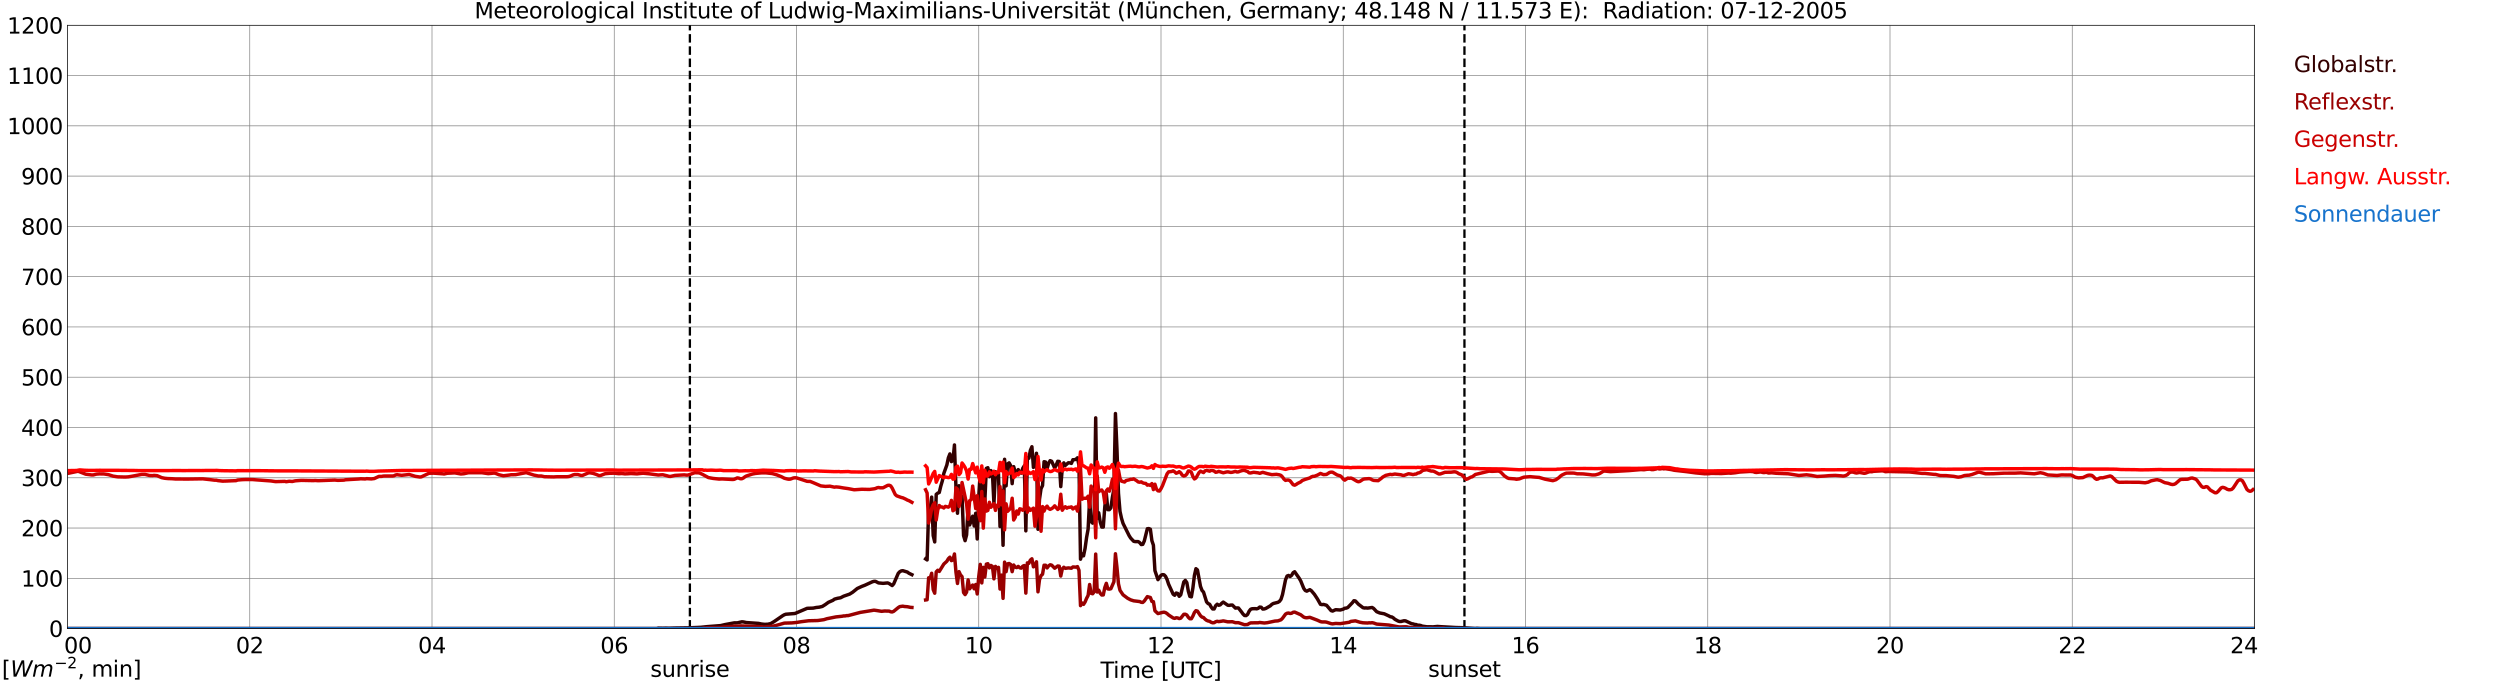<?xml version="1.0" encoding="utf-8" standalone="no"?>
<!DOCTYPE svg PUBLIC "-//W3C//DTD SVG 1.1//EN"
  "http://www.w3.org/Graphics/SVG/1.1/DTD/svg11.dtd">
<svg xmlns:xlink="http://www.w3.org/1999/xlink" width="1085.4pt" height="296.64pt" viewBox="0 0 1085.4 296.64" xmlns="http://www.w3.org/2000/svg" version="1.1">
 <defs>
  <style type="text/css">*{stroke-linejoin: round; stroke-linecap: butt}</style>
 </defs>
 <g id="figure_1">
  <g id="patch_1">
   <path d="M 0 296.64 
L 1085.4 296.64 
L 1085.4 0 
L 0 0 
z
" style="fill: #ffffff"/>
  </g>
  <g id="axes_1">
   <g id="patch_2">
    <path d="M 29.306 272.909 
L 978.814 272.909 
L 978.814 10.976 
L 29.306 10.976 
z
" style="fill: #ffffff"/>
   </g>
   <g id="patch_3">
    <path d="M 978.814 272.909 
L 978.814 272.909 
L 978.814 10.976 
L 978.814 10.976 
z
" clip-path="url(#p6d900749b9)" style="fill: #d3d3d3; opacity: 0.25; stroke: #d3d3d3; stroke-linejoin: miter"/>
   </g>
   <g id="matplotlib.axis_1">
    <g id="xtick_1">
     <g id="line2d_1">
      <path d="M 29.306 272.909 
L 29.306 10.976 
" clip-path="url(#p6d900749b9)" style="fill: none; stroke: #808080; stroke-width: 0.3; stroke-linecap: square"/>
     </g>
     <g id="line2d_2"/>
     <g id="text_1">
      <!--    00 -->
      <g transform="translate(18.733 283.627) scale(0.095 -0.095)">
       <defs>
        <path id="DejaVuSans-20" transform="scale(0.016)"/>
        <path id="DejaVuSans-30" d="M 2034 4250 
Q 1547 4250 1301 3770 
Q 1056 3291 1056 2328 
Q 1056 1369 1301 889 
Q 1547 409 2034 409 
Q 2525 409 2770 889 
Q 3016 1369 3016 2328 
Q 3016 3291 2770 3770 
Q 2525 4250 2034 4250 
z
M 2034 4750 
Q 2819 4750 3233 4129 
Q 3647 3509 3647 2328 
Q 3647 1150 3233 529 
Q 2819 -91 2034 -91 
Q 1250 -91 836 529 
Q 422 1150 422 2328 
Q 422 3509 836 4129 
Q 1250 4750 2034 4750 
z
" transform="scale(0.016)"/>
       </defs>
       <use xlink:href="#DejaVuSans-20"/>
       <use xlink:href="#DejaVuSans-20" transform="translate(31.787 0)"/>
       <use xlink:href="#DejaVuSans-20" transform="translate(63.574 0)"/>
       <use xlink:href="#DejaVuSans-30" transform="translate(95.361 0)"/>
       <use xlink:href="#DejaVuSans-30" transform="translate(158.984 0)"/>
      </g>
     </g>
    </g>
    <g id="xtick_2">
     <g id="line2d_3">
      <path d="M 108.431 272.909 
L 108.431 10.976 
" clip-path="url(#p6d900749b9)" style="fill: none; stroke: #808080; stroke-width: 0.3; stroke-linecap: square"/>
     </g>
     <g id="line2d_4"/>
     <g id="text_2">
      <!-- 02 -->
      <g transform="translate(102.387 283.627) scale(0.095 -0.095)">
       <defs>
        <path id="DejaVuSans-32" d="M 1228 531 
L 3431 531 
L 3431 0 
L 469 0 
L 469 531 
Q 828 903 1448 1529 
Q 2069 2156 2228 2338 
Q 2531 2678 2651 2914 
Q 2772 3150 2772 3378 
Q 2772 3750 2511 3984 
Q 2250 4219 1831 4219 
Q 1534 4219 1204 4116 
Q 875 4013 500 3803 
L 500 4441 
Q 881 4594 1212 4672 
Q 1544 4750 1819 4750 
Q 2544 4750 2975 4387 
Q 3406 4025 3406 3419 
Q 3406 3131 3298 2873 
Q 3191 2616 2906 2266 
Q 2828 2175 2409 1742 
Q 1991 1309 1228 531 
z
" transform="scale(0.016)"/>
       </defs>
       <use xlink:href="#DejaVuSans-30"/>
       <use xlink:href="#DejaVuSans-32" transform="translate(63.623 0)"/>
      </g>
     </g>
    </g>
    <g id="xtick_3">
     <g id="line2d_5">
      <path d="M 187.557 272.909 
L 187.557 10.976 
" clip-path="url(#p6d900749b9)" style="fill: none; stroke: #808080; stroke-width: 0.3; stroke-linecap: square"/>
     </g>
     <g id="line2d_6"/>
     <g id="text_3">
      <!-- 04 -->
      <g transform="translate(181.513 283.627) scale(0.095 -0.095)">
       <defs>
        <path id="DejaVuSans-34" d="M 2419 4116 
L 825 1625 
L 2419 1625 
L 2419 4116 
z
M 2253 4666 
L 3047 4666 
L 3047 1625 
L 3713 1625 
L 3713 1100 
L 3047 1100 
L 3047 0 
L 2419 0 
L 2419 1100 
L 313 1100 
L 313 1709 
L 2253 4666 
z
" transform="scale(0.016)"/>
       </defs>
       <use xlink:href="#DejaVuSans-30"/>
       <use xlink:href="#DejaVuSans-34" transform="translate(63.623 0)"/>
      </g>
     </g>
    </g>
    <g id="xtick_4">
     <g id="line2d_7">
      <path d="M 266.683 272.909 
L 266.683 10.976 
" clip-path="url(#p6d900749b9)" style="fill: none; stroke: #808080; stroke-width: 0.3; stroke-linecap: square"/>
     </g>
     <g id="line2d_8"/>
     <g id="text_4">
      <!-- 06 -->
      <g transform="translate(260.638 283.627) scale(0.095 -0.095)">
       <defs>
        <path id="DejaVuSans-36" d="M 2113 2584 
Q 1688 2584 1439 2293 
Q 1191 2003 1191 1497 
Q 1191 994 1439 701 
Q 1688 409 2113 409 
Q 2538 409 2786 701 
Q 3034 994 3034 1497 
Q 3034 2003 2786 2293 
Q 2538 2584 2113 2584 
z
M 3366 4563 
L 3366 3988 
Q 3128 4100 2886 4159 
Q 2644 4219 2406 4219 
Q 1781 4219 1451 3797 
Q 1122 3375 1075 2522 
Q 1259 2794 1537 2939 
Q 1816 3084 2150 3084 
Q 2853 3084 3261 2657 
Q 3669 2231 3669 1497 
Q 3669 778 3244 343 
Q 2819 -91 2113 -91 
Q 1303 -91 875 529 
Q 447 1150 447 2328 
Q 447 3434 972 4092 
Q 1497 4750 2381 4750 
Q 2619 4750 2861 4703 
Q 3103 4656 3366 4563 
z
" transform="scale(0.016)"/>
       </defs>
       <use xlink:href="#DejaVuSans-30"/>
       <use xlink:href="#DejaVuSans-36" transform="translate(63.623 0)"/>
      </g>
     </g>
    </g>
    <g id="xtick_5">
     <g id="line2d_9">
      <path d="M 345.808 272.909 
L 345.808 10.976 
" clip-path="url(#p6d900749b9)" style="fill: none; stroke: #808080; stroke-width: 0.3; stroke-linecap: square"/>
     </g>
     <g id="line2d_10"/>
     <g id="text_5">
      <!-- 08 -->
      <g transform="translate(339.764 283.627) scale(0.095 -0.095)">
       <defs>
        <path id="DejaVuSans-38" d="M 2034 2216 
Q 1584 2216 1326 1975 
Q 1069 1734 1069 1313 
Q 1069 891 1326 650 
Q 1584 409 2034 409 
Q 2484 409 2743 651 
Q 3003 894 3003 1313 
Q 3003 1734 2745 1975 
Q 2488 2216 2034 2216 
z
M 1403 2484 
Q 997 2584 770 2862 
Q 544 3141 544 3541 
Q 544 4100 942 4425 
Q 1341 4750 2034 4750 
Q 2731 4750 3128 4425 
Q 3525 4100 3525 3541 
Q 3525 3141 3298 2862 
Q 3072 2584 2669 2484 
Q 3125 2378 3379 2068 
Q 3634 1759 3634 1313 
Q 3634 634 3220 271 
Q 2806 -91 2034 -91 
Q 1263 -91 848 271 
Q 434 634 434 1313 
Q 434 1759 690 2068 
Q 947 2378 1403 2484 
z
M 1172 3481 
Q 1172 3119 1398 2916 
Q 1625 2713 2034 2713 
Q 2441 2713 2670 2916 
Q 2900 3119 2900 3481 
Q 2900 3844 2670 4047 
Q 2441 4250 2034 4250 
Q 1625 4250 1398 4047 
Q 1172 3844 1172 3481 
z
" transform="scale(0.016)"/>
       </defs>
       <use xlink:href="#DejaVuSans-30"/>
       <use xlink:href="#DejaVuSans-38" transform="translate(63.623 0)"/>
      </g>
     </g>
    </g>
    <g id="xtick_6">
     <g id="line2d_11">
      <path d="M 424.934 272.909 
L 424.934 10.976 
" clip-path="url(#p6d900749b9)" style="fill: none; stroke: #808080; stroke-width: 0.3; stroke-linecap: square"/>
     </g>
     <g id="line2d_12"/>
     <g id="text_6">
      <!-- 10 -->
      <g transform="translate(418.89 283.627) scale(0.095 -0.095)">
       <defs>
        <path id="DejaVuSans-31" d="M 794 531 
L 1825 531 
L 1825 4091 
L 703 3866 
L 703 4441 
L 1819 4666 
L 2450 4666 
L 2450 531 
L 3481 531 
L 3481 0 
L 794 0 
L 794 531 
z
" transform="scale(0.016)"/>
       </defs>
       <use xlink:href="#DejaVuSans-31"/>
       <use xlink:href="#DejaVuSans-30" transform="translate(63.623 0)"/>
      </g>
     </g>
    </g>
    <g id="xtick_7">
     <g id="line2d_13">
      <path d="M 504.06 272.909 
L 504.06 10.976 
" clip-path="url(#p6d900749b9)" style="fill: none; stroke: #808080; stroke-width: 0.3; stroke-linecap: square"/>
     </g>
     <g id="line2d_14"/>
     <g id="text_7">
      <!-- 12 -->
      <g transform="translate(498.015 283.627) scale(0.095 -0.095)">
       <use xlink:href="#DejaVuSans-31"/>
       <use xlink:href="#DejaVuSans-32" transform="translate(63.623 0)"/>
      </g>
     </g>
    </g>
    <g id="xtick_8">
     <g id="line2d_15">
      <path d="M 583.185 272.909 
L 583.185 10.976 
" clip-path="url(#p6d900749b9)" style="fill: none; stroke: #808080; stroke-width: 0.3; stroke-linecap: square"/>
     </g>
     <g id="line2d_16"/>
     <g id="text_8">
      <!-- 14 -->
      <g transform="translate(577.141 283.627) scale(0.095 -0.095)">
       <use xlink:href="#DejaVuSans-31"/>
       <use xlink:href="#DejaVuSans-34" transform="translate(63.623 0)"/>
      </g>
     </g>
    </g>
    <g id="xtick_9">
     <g id="line2d_17">
      <path d="M 662.311 272.909 
L 662.311 10.976 
" clip-path="url(#p6d900749b9)" style="fill: none; stroke: #808080; stroke-width: 0.3; stroke-linecap: square"/>
     </g>
     <g id="line2d_18"/>
     <g id="text_9">
      <!-- 16 -->
      <g transform="translate(656.267 283.627) scale(0.095 -0.095)">
       <use xlink:href="#DejaVuSans-31"/>
       <use xlink:href="#DejaVuSans-36" transform="translate(63.623 0)"/>
      </g>
     </g>
    </g>
    <g id="xtick_10">
     <g id="line2d_19">
      <path d="M 741.437 272.909 
L 741.437 10.976 
" clip-path="url(#p6d900749b9)" style="fill: none; stroke: #808080; stroke-width: 0.3; stroke-linecap: square"/>
     </g>
     <g id="line2d_20"/>
     <g id="text_10">
      <!-- 18 -->
      <g transform="translate(735.392 283.627) scale(0.095 -0.095)">
       <use xlink:href="#DejaVuSans-31"/>
       <use xlink:href="#DejaVuSans-38" transform="translate(63.623 0)"/>
      </g>
     </g>
    </g>
    <g id="xtick_11">
     <g id="line2d_21">
      <path d="M 820.562 272.909 
L 820.562 10.976 
" clip-path="url(#p6d900749b9)" style="fill: none; stroke: #808080; stroke-width: 0.3; stroke-linecap: square"/>
     </g>
     <g id="line2d_22"/>
     <g id="text_11">
      <!-- 20 -->
      <g transform="translate(814.518 283.627) scale(0.095 -0.095)">
       <use xlink:href="#DejaVuSans-32"/>
       <use xlink:href="#DejaVuSans-30" transform="translate(63.623 0)"/>
      </g>
     </g>
    </g>
    <g id="xtick_12">
     <g id="line2d_23">
      <path d="M 899.688 272.909 
L 899.688 10.976 
" clip-path="url(#p6d900749b9)" style="fill: none; stroke: #808080; stroke-width: 0.3; stroke-linecap: square"/>
     </g>
     <g id="line2d_24"/>
     <g id="text_12">
      <!-- 22 -->
      <g transform="translate(893.644 283.627) scale(0.095 -0.095)">
       <use xlink:href="#DejaVuSans-32"/>
       <use xlink:href="#DejaVuSans-32" transform="translate(63.623 0)"/>
      </g>
     </g>
    </g>
    <g id="xtick_13">
     <g id="line2d_25">
      <path d="M 978.814 272.909 
L 978.814 10.976 
" clip-path="url(#p6d900749b9)" style="fill: none; stroke: #808080; stroke-width: 0.3; stroke-linecap: square"/>
     </g>
     <g id="line2d_26"/>
     <g id="text_13">
      <!-- 24    -->
      <g transform="translate(968.241 283.627) scale(0.095 -0.095)">
       <use xlink:href="#DejaVuSans-32"/>
       <use xlink:href="#DejaVuSans-34" transform="translate(63.623 0)"/>
       <use xlink:href="#DejaVuSans-20" transform="translate(127.246 0)"/>
       <use xlink:href="#DejaVuSans-20" transform="translate(159.033 0)"/>
       <use xlink:href="#DejaVuSans-20" transform="translate(190.82 0)"/>
      </g>
     </g>
    </g>
    <g id="text_14">
     <!-- Time [UTC] -->
     <g transform="translate(477.806 294.322) scale(0.095 -0.095)">
      <defs>
       <path id="DejaVuSans-54" d="M -19 4666 
L 3928 4666 
L 3928 4134 
L 2272 4134 
L 2272 0 
L 1638 0 
L 1638 4134 
L -19 4134 
L -19 4666 
z
" transform="scale(0.016)"/>
       <path id="DejaVuSans-69" d="M 603 3500 
L 1178 3500 
L 1178 0 
L 603 0 
L 603 3500 
z
M 603 4863 
L 1178 4863 
L 1178 4134 
L 603 4134 
L 603 4863 
z
" transform="scale(0.016)"/>
       <path id="DejaVuSans-6d" d="M 3328 2828 
Q 3544 3216 3844 3400 
Q 4144 3584 4550 3584 
Q 5097 3584 5394 3201 
Q 5691 2819 5691 2113 
L 5691 0 
L 5113 0 
L 5113 2094 
Q 5113 2597 4934 2840 
Q 4756 3084 4391 3084 
Q 3944 3084 3684 2787 
Q 3425 2491 3425 1978 
L 3425 0 
L 2847 0 
L 2847 2094 
Q 2847 2600 2669 2842 
Q 2491 3084 2119 3084 
Q 1678 3084 1418 2786 
Q 1159 2488 1159 1978 
L 1159 0 
L 581 0 
L 581 3500 
L 1159 3500 
L 1159 2956 
Q 1356 3278 1631 3431 
Q 1906 3584 2284 3584 
Q 2666 3584 2933 3390 
Q 3200 3197 3328 2828 
z
" transform="scale(0.016)"/>
       <path id="DejaVuSans-65" d="M 3597 1894 
L 3597 1613 
L 953 1613 
Q 991 1019 1311 708 
Q 1631 397 2203 397 
Q 2534 397 2845 478 
Q 3156 559 3463 722 
L 3463 178 
Q 3153 47 2828 -22 
Q 2503 -91 2169 -91 
Q 1331 -91 842 396 
Q 353 884 353 1716 
Q 353 2575 817 3079 
Q 1281 3584 2069 3584 
Q 2775 3584 3186 3129 
Q 3597 2675 3597 1894 
z
M 3022 2063 
Q 3016 2534 2758 2815 
Q 2500 3097 2075 3097 
Q 1594 3097 1305 2825 
Q 1016 2553 972 2059 
L 3022 2063 
z
" transform="scale(0.016)"/>
       <path id="DejaVuSans-5b" d="M 550 4863 
L 1875 4863 
L 1875 4416 
L 1125 4416 
L 1125 -397 
L 1875 -397 
L 1875 -844 
L 550 -844 
L 550 4863 
z
" transform="scale(0.016)"/>
       <path id="DejaVuSans-55" d="M 556 4666 
L 1191 4666 
L 1191 1831 
Q 1191 1081 1462 751 
Q 1734 422 2344 422 
Q 2950 422 3222 751 
Q 3494 1081 3494 1831 
L 3494 4666 
L 4128 4666 
L 4128 1753 
Q 4128 841 3676 375 
Q 3225 -91 2344 -91 
Q 1459 -91 1007 375 
Q 556 841 556 1753 
L 556 4666 
z
" transform="scale(0.016)"/>
       <path id="DejaVuSans-43" d="M 4122 4306 
L 4122 3641 
Q 3803 3938 3442 4084 
Q 3081 4231 2675 4231 
Q 1875 4231 1450 3742 
Q 1025 3253 1025 2328 
Q 1025 1406 1450 917 
Q 1875 428 2675 428 
Q 3081 428 3442 575 
Q 3803 722 4122 1019 
L 4122 359 
Q 3791 134 3420 21 
Q 3050 -91 2638 -91 
Q 1578 -91 968 557 
Q 359 1206 359 2328 
Q 359 3453 968 4101 
Q 1578 4750 2638 4750 
Q 3056 4750 3426 4639 
Q 3797 4528 4122 4306 
z
" transform="scale(0.016)"/>
       <path id="DejaVuSans-5d" d="M 1947 4863 
L 1947 -844 
L 622 -844 
L 622 -397 
L 1369 -397 
L 1369 4416 
L 622 4416 
L 622 4863 
L 1947 4863 
z
" transform="scale(0.016)"/>
      </defs>
      <use xlink:href="#DejaVuSans-54"/>
      <use xlink:href="#DejaVuSans-69" transform="translate(57.959 0)"/>
      <use xlink:href="#DejaVuSans-6d" transform="translate(85.742 0)"/>
      <use xlink:href="#DejaVuSans-65" transform="translate(183.154 0)"/>
      <use xlink:href="#DejaVuSans-20" transform="translate(244.678 0)"/>
      <use xlink:href="#DejaVuSans-5b" transform="translate(276.465 0)"/>
      <use xlink:href="#DejaVuSans-55" transform="translate(315.479 0)"/>
      <use xlink:href="#DejaVuSans-54" transform="translate(388.672 0)"/>
      <use xlink:href="#DejaVuSans-43" transform="translate(443.881 0)"/>
      <use xlink:href="#DejaVuSans-5d" transform="translate(513.705 0)"/>
     </g>
    </g>
   </g>
   <g id="matplotlib.axis_2">
    <g id="ytick_1">
     <g id="line2d_27">
      <path d="M 29.306 272.909 
L 978.814 272.909 
" clip-path="url(#p6d900749b9)" style="fill: none; stroke: #808080; stroke-width: 0.3; stroke-linecap: square"/>
     </g>
     <g id="line2d_28"/>
     <g id="text_15">
      <!-- 0 -->
      <g transform="translate(21.261 276.518) scale(0.095 -0.095)">
       <use xlink:href="#DejaVuSans-30"/>
      </g>
     </g>
    </g>
    <g id="ytick_2">
     <g id="line2d_29">
      <path d="M 29.306 251.081 
L 978.814 251.081 
" clip-path="url(#p6d900749b9)" style="fill: none; stroke: #808080; stroke-width: 0.3; stroke-linecap: square"/>
     </g>
     <g id="line2d_30"/>
     <g id="text_16">
      <!-- 100 -->
      <g transform="translate(9.173 254.69) scale(0.095 -0.095)">
       <use xlink:href="#DejaVuSans-31"/>
       <use xlink:href="#DejaVuSans-30" transform="translate(63.623 0)"/>
       <use xlink:href="#DejaVuSans-30" transform="translate(127.246 0)"/>
      </g>
     </g>
    </g>
    <g id="ytick_3">
     <g id="line2d_31">
      <path d="M 29.306 229.253 
L 978.814 229.253 
" clip-path="url(#p6d900749b9)" style="fill: none; stroke: #808080; stroke-width: 0.3; stroke-linecap: square"/>
     </g>
     <g id="line2d_32"/>
     <g id="text_17">
      <!-- 200 -->
      <g transform="translate(9.173 232.863) scale(0.095 -0.095)">
       <use xlink:href="#DejaVuSans-32"/>
       <use xlink:href="#DejaVuSans-30" transform="translate(63.623 0)"/>
       <use xlink:href="#DejaVuSans-30" transform="translate(127.246 0)"/>
      </g>
     </g>
    </g>
    <g id="ytick_4">
     <g id="line2d_33">
      <path d="M 29.306 207.426 
L 978.814 207.426 
" clip-path="url(#p6d900749b9)" style="fill: none; stroke: #808080; stroke-width: 0.3; stroke-linecap: square"/>
     </g>
     <g id="line2d_34"/>
     <g id="text_18">
      <!-- 300 -->
      <g transform="translate(9.173 211.035) scale(0.095 -0.095)">
       <defs>
        <path id="DejaVuSans-33" d="M 2597 2516 
Q 3050 2419 3304 2112 
Q 3559 1806 3559 1356 
Q 3559 666 3084 287 
Q 2609 -91 1734 -91 
Q 1441 -91 1130 -33 
Q 819 25 488 141 
L 488 750 
Q 750 597 1062 519 
Q 1375 441 1716 441 
Q 2309 441 2620 675 
Q 2931 909 2931 1356 
Q 2931 1769 2642 2001 
Q 2353 2234 1838 2234 
L 1294 2234 
L 1294 2753 
L 1863 2753 
Q 2328 2753 2575 2939 
Q 2822 3125 2822 3475 
Q 2822 3834 2567 4026 
Q 2313 4219 1838 4219 
Q 1578 4219 1281 4162 
Q 984 4106 628 3988 
L 628 4550 
Q 988 4650 1302 4700 
Q 1616 4750 1894 4750 
Q 2613 4750 3031 4423 
Q 3450 4097 3450 3541 
Q 3450 3153 3228 2886 
Q 3006 2619 2597 2516 
z
" transform="scale(0.016)"/>
       </defs>
       <use xlink:href="#DejaVuSans-33"/>
       <use xlink:href="#DejaVuSans-30" transform="translate(63.623 0)"/>
       <use xlink:href="#DejaVuSans-30" transform="translate(127.246 0)"/>
      </g>
     </g>
    </g>
    <g id="ytick_5">
     <g id="line2d_35">
      <path d="M 29.306 185.598 
L 978.814 185.598 
" clip-path="url(#p6d900749b9)" style="fill: none; stroke: #808080; stroke-width: 0.3; stroke-linecap: square"/>
     </g>
     <g id="line2d_36"/>
     <g id="text_19">
      <!-- 400 -->
      <g transform="translate(9.173 189.207) scale(0.095 -0.095)">
       <use xlink:href="#DejaVuSans-34"/>
       <use xlink:href="#DejaVuSans-30" transform="translate(63.623 0)"/>
       <use xlink:href="#DejaVuSans-30" transform="translate(127.246 0)"/>
      </g>
     </g>
    </g>
    <g id="ytick_6">
     <g id="line2d_37">
      <path d="M 29.306 163.77 
L 978.814 163.77 
" clip-path="url(#p6d900749b9)" style="fill: none; stroke: #808080; stroke-width: 0.3; stroke-linecap: square"/>
     </g>
     <g id="line2d_38"/>
     <g id="text_20">
      <!-- 500 -->
      <g transform="translate(9.173 167.379) scale(0.095 -0.095)">
       <defs>
        <path id="DejaVuSans-35" d="M 691 4666 
L 3169 4666 
L 3169 4134 
L 1269 4134 
L 1269 2991 
Q 1406 3038 1543 3061 
Q 1681 3084 1819 3084 
Q 2600 3084 3056 2656 
Q 3513 2228 3513 1497 
Q 3513 744 3044 326 
Q 2575 -91 1722 -91 
Q 1428 -91 1123 -41 
Q 819 9 494 109 
L 494 744 
Q 775 591 1075 516 
Q 1375 441 1709 441 
Q 2250 441 2565 725 
Q 2881 1009 2881 1497 
Q 2881 1984 2565 2268 
Q 2250 2553 1709 2553 
Q 1456 2553 1204 2497 
Q 953 2441 691 2322 
L 691 4666 
z
" transform="scale(0.016)"/>
       </defs>
       <use xlink:href="#DejaVuSans-35"/>
       <use xlink:href="#DejaVuSans-30" transform="translate(63.623 0)"/>
       <use xlink:href="#DejaVuSans-30" transform="translate(127.246 0)"/>
      </g>
     </g>
    </g>
    <g id="ytick_7">
     <g id="line2d_39">
      <path d="M 29.306 141.942 
L 978.814 141.942 
" clip-path="url(#p6d900749b9)" style="fill: none; stroke: #808080; stroke-width: 0.3; stroke-linecap: square"/>
     </g>
     <g id="line2d_40"/>
     <g id="text_21">
      <!-- 600 -->
      <g transform="translate(9.173 145.551) scale(0.095 -0.095)">
       <use xlink:href="#DejaVuSans-36"/>
       <use xlink:href="#DejaVuSans-30" transform="translate(63.623 0)"/>
       <use xlink:href="#DejaVuSans-30" transform="translate(127.246 0)"/>
      </g>
     </g>
    </g>
    <g id="ytick_8">
     <g id="line2d_41">
      <path d="M 29.306 120.114 
L 978.814 120.114 
" clip-path="url(#p6d900749b9)" style="fill: none; stroke: #808080; stroke-width: 0.3; stroke-linecap: square"/>
     </g>
     <g id="line2d_42"/>
     <g id="text_22">
      <!-- 700 -->
      <g transform="translate(9.173 123.724) scale(0.095 -0.095)">
       <defs>
        <path id="DejaVuSans-37" d="M 525 4666 
L 3525 4666 
L 3525 4397 
L 1831 0 
L 1172 0 
L 2766 4134 
L 525 4134 
L 525 4666 
z
" transform="scale(0.016)"/>
       </defs>
       <use xlink:href="#DejaVuSans-37"/>
       <use xlink:href="#DejaVuSans-30" transform="translate(63.623 0)"/>
       <use xlink:href="#DejaVuSans-30" transform="translate(127.246 0)"/>
      </g>
     </g>
    </g>
    <g id="ytick_9">
     <g id="line2d_43">
      <path d="M 29.306 98.287 
L 978.814 98.287 
" clip-path="url(#p6d900749b9)" style="fill: none; stroke: #808080; stroke-width: 0.3; stroke-linecap: square"/>
     </g>
     <g id="line2d_44"/>
     <g id="text_23">
      <!-- 800 -->
      <g transform="translate(9.173 101.896) scale(0.095 -0.095)">
       <use xlink:href="#DejaVuSans-38"/>
       <use xlink:href="#DejaVuSans-30" transform="translate(63.623 0)"/>
       <use xlink:href="#DejaVuSans-30" transform="translate(127.246 0)"/>
      </g>
     </g>
    </g>
    <g id="ytick_10">
     <g id="line2d_45">
      <path d="M 29.306 76.459 
L 978.814 76.459 
" clip-path="url(#p6d900749b9)" style="fill: none; stroke: #808080; stroke-width: 0.3; stroke-linecap: square"/>
     </g>
     <g id="line2d_46"/>
     <g id="text_24">
      <!-- 900 -->
      <g transform="translate(9.173 80.068) scale(0.095 -0.095)">
       <defs>
        <path id="DejaVuSans-39" d="M 703 97 
L 703 672 
Q 941 559 1184 500 
Q 1428 441 1663 441 
Q 2288 441 2617 861 
Q 2947 1281 2994 2138 
Q 2813 1869 2534 1725 
Q 2256 1581 1919 1581 
Q 1219 1581 811 2004 
Q 403 2428 403 3163 
Q 403 3881 828 4315 
Q 1253 4750 1959 4750 
Q 2769 4750 3195 4129 
Q 3622 3509 3622 2328 
Q 3622 1225 3098 567 
Q 2575 -91 1691 -91 
Q 1453 -91 1209 -44 
Q 966 3 703 97 
z
M 1959 2075 
Q 2384 2075 2632 2365 
Q 2881 2656 2881 3163 
Q 2881 3666 2632 3958 
Q 2384 4250 1959 4250 
Q 1534 4250 1286 3958 
Q 1038 3666 1038 3163 
Q 1038 2656 1286 2365 
Q 1534 2075 1959 2075 
z
" transform="scale(0.016)"/>
       </defs>
       <use xlink:href="#DejaVuSans-39"/>
       <use xlink:href="#DejaVuSans-30" transform="translate(63.623 0)"/>
       <use xlink:href="#DejaVuSans-30" transform="translate(127.246 0)"/>
      </g>
     </g>
    </g>
    <g id="ytick_11">
     <g id="line2d_47">
      <path d="M 29.306 54.631 
L 978.814 54.631 
" clip-path="url(#p6d900749b9)" style="fill: none; stroke: #808080; stroke-width: 0.3; stroke-linecap: square"/>
     </g>
     <g id="line2d_48"/>
     <g id="text_25">
      <!-- 1000 -->
      <g transform="translate(3.128 58.24) scale(0.095 -0.095)">
       <use xlink:href="#DejaVuSans-31"/>
       <use xlink:href="#DejaVuSans-30" transform="translate(63.623 0)"/>
       <use xlink:href="#DejaVuSans-30" transform="translate(127.246 0)"/>
       <use xlink:href="#DejaVuSans-30" transform="translate(190.869 0)"/>
      </g>
     </g>
    </g>
    <g id="ytick_12">
     <g id="line2d_49">
      <path d="M 29.306 32.803 
L 978.814 32.803 
" clip-path="url(#p6d900749b9)" style="fill: none; stroke: #808080; stroke-width: 0.3; stroke-linecap: square"/>
     </g>
     <g id="line2d_50"/>
     <g id="text_26">
      <!-- 1100 -->
      <g transform="translate(3.128 36.413) scale(0.095 -0.095)">
       <use xlink:href="#DejaVuSans-31"/>
       <use xlink:href="#DejaVuSans-31" transform="translate(63.623 0)"/>
       <use xlink:href="#DejaVuSans-30" transform="translate(127.246 0)"/>
       <use xlink:href="#DejaVuSans-30" transform="translate(190.869 0)"/>
      </g>
     </g>
    </g>
    <g id="ytick_13">
     <g id="line2d_51">
      <path d="M 29.306 10.976 
L 978.814 10.976 
" clip-path="url(#p6d900749b9)" style="fill: none; stroke: #808080; stroke-width: 0.3; stroke-linecap: square"/>
     </g>
     <g id="line2d_52"/>
     <g id="text_27">
      <!-- 1200 -->
      <g transform="translate(3.128 14.585) scale(0.095 -0.095)">
       <use xlink:href="#DejaVuSans-31"/>
       <use xlink:href="#DejaVuSans-32" transform="translate(63.623 0)"/>
       <use xlink:href="#DejaVuSans-30" transform="translate(127.246 0)"/>
       <use xlink:href="#DejaVuSans-30" transform="translate(190.869 0)"/>
      </g>
     </g>
    </g>
   </g>
   <g id="line2d_53">
    <path d="M 299.52 272.909 
L 299.52 10.976 
" clip-path="url(#p6d900749b9)" style="fill: none; stroke-dasharray: 3.7,1.6; stroke-dashoffset: 0; stroke: #000000"/>
   </g>
   <g id="line2d_54">
    <path d="M 635.804 272.909 
L 635.804 10.976 
" clip-path="url(#p6d900749b9)" style="fill: none; stroke-dasharray: 3.7,1.6; stroke-dashoffset: 0; stroke: #000000"/>
   </g>
   <g id="line2d_55">
    <path d="M 29.306 272.909 
L 285.145 272.909 
L 285.805 272.712 
L 287.783 272.758 
L 289.102 272.712 
L 290.42 272.758 
L 293.058 272.667 
L 298.992 272.575 
L 302.289 272.437 
L 304.267 272.346 
L 306.905 272.071 
L 312.839 271.614 
L 314.818 271.156 
L 318.774 270.425 
L 320.093 270.425 
L 322.071 269.966 
L 322.73 270.012 
L 324.049 270.287 
L 329.324 270.652 
L 330.643 270.927 
L 331.961 271.064 
L 333.28 271.019 
L 334.599 270.743 
L 335.918 269.966 
L 339.874 267.266 
L 340.533 266.9 
L 341.193 266.673 
L 345.149 266.352 
L 350.424 264.11 
L 353.062 264.018 
L 354.38 263.743 
L 355.699 263.606 
L 357.018 263.285 
L 358.337 262.462 
L 359.655 261.502 
L 361.634 260.631 
L 362.293 260.129 
L 363.612 259.762 
L 364.93 259.533 
L 366.249 258.847 
L 367.568 258.389 
L 368.887 257.931 
L 370.206 257.108 
L 372.184 255.506 
L 374.162 254.591 
L 375.481 254.087 
L 378.777 252.578 
L 379.437 252.395 
L 380.096 252.395 
L 381.415 253.08 
L 383.393 253.264 
L 385.371 253.08 
L 386.031 253.355 
L 387.349 254.224 
L 388.009 253.493 
L 389.987 248.916 
L 390.646 248.23 
L 391.306 247.864 
L 391.965 247.772 
L 393.943 248.368 
L 394.603 248.87 
L 395.921 249.512 
M 401.856 242.647 
L 402.515 243.105 
L 403.175 221.323 
L 403.834 221.14 
L 404.493 215.831 
L 405.153 232.534 
L 405.812 235.28 
L 406.471 214.642 
L 407.131 214.094 
L 407.79 213.819 
L 408.45 211.073 
L 409.109 208.831 
L 409.768 205.535 
L 411.087 201.875 
L 411.746 198.762 
L 412.406 197.07 
L 413.065 200.41 
L 413.725 199.908 
L 414.384 193.181 
L 415.043 211.85 
L 415.703 222.834 
L 416.362 210.89 
L 417.022 215.877 
L 417.681 215.419 
L 418.34 232.534 
L 419 234.73 
L 419.659 232.213 
L 420.318 220.134 
L 420.978 227.913 
L 421.637 226.265 
L 422.297 224.115 
L 422.956 228.369 
L 423.615 222.834 
L 424.275 233.999 
L 424.934 215.602 
L 425.593 204.712 
L 426.253 223.427 
L 426.912 206.541 
L 427.572 217.617 
L 428.231 203.339 
L 428.89 203.064 
L 429.55 206.954 
L 430.209 204.3 
L 430.869 205.444 
L 431.528 218.669 
L 432.187 204.804 
L 432.847 206.587 
L 433.506 205.673 
L 434.165 228.598 
L 434.825 212.948 
L 435.484 236.745 
L 436.144 199.404 
L 436.803 210.935 
L 437.462 201.416 
L 438.122 200.96 
L 438.781 202.15 
L 439.44 209.975 
L 440.1 202.606 
L 440.759 204.896 
L 441.419 205.214 
L 442.078 203.887 
L 442.737 205.169 
L 443.397 205.398 
L 444.056 203.294 
L 444.716 202.241 
L 445.375 230.476 
L 446.034 198.718 
L 446.694 198.945 
L 447.353 195.514 
L 448.012 193.958 
L 448.672 202.927 
L 449.331 202.012 
L 449.991 196.795 
L 450.65 229.788 
L 451.309 216.746 
L 451.969 212.171 
L 452.628 210.798 
L 453.287 200.456 
L 453.947 200.593 
L 454.606 203.477 
L 455.266 201.143 
L 455.925 200 
L 456.584 200.273 
L 457.903 203.202 
L 458.563 201.875 
L 459.222 200.273 
L 459.881 200.364 
L 460.541 211.256 
L 461.2 203.248 
L 461.859 200.96 
L 462.519 202.058 
L 463.838 200.914 
L 464.497 200.96 
L 465.156 201.189 
L 465.816 199.587 
L 466.475 199.587 
L 467.134 199.404 
L 467.794 198.762 
L 468.453 202.058 
L 469.113 242.784 
L 469.772 240.451 
L 470.431 241.32 
L 471.091 238.118 
L 471.75 233.359 
L 472.409 229.742 
L 473.069 216.838 
L 473.728 226.448 
L 474.388 227.134 
L 475.047 224.892 
L 475.706 181.42 
L 476.366 225.075 
L 477.025 222.65 
L 477.685 226.678 
L 478.344 228.828 
L 479.003 228.828 
L 479.663 219.95 
L 480.322 214.413 
L 480.981 221.277 
L 481.641 221.277 
L 482.3 220.5 
L 482.96 215.877 
L 483.619 212.308 
L 484.278 179.543 
L 484.938 194.918 
L 485.597 214.138 
L 486.256 222.009 
L 486.916 225.03 
L 487.575 227.225 
L 490.213 232.534 
L 490.872 233.586 
L 492.191 235.005 
L 492.85 235.142 
L 494.169 235.142 
L 494.828 235.601 
L 495.488 236.424 
L 496.147 236.332 
L 496.807 234.867 
L 498.125 229.559 
L 498.785 229.469 
L 499.444 229.788 
L 500.103 234.73 
L 500.763 236.699 
L 501.422 247.726 
L 502.741 251.662 
L 504.06 249.787 
L 504.719 249.466 
L 505.379 249.557 
L 506.038 250.243 
L 506.697 251.616 
L 507.357 253.631 
L 509.335 257.976 
L 509.994 258.435 
L 510.654 257.474 
L 511.313 257.658 
L 511.972 258.893 
L 512.632 258.251 
L 513.95 252.668 
L 514.61 251.983 
L 515.269 252.943 
L 515.929 256.695 
L 516.588 258.939 
L 517.247 259.12 
L 517.907 255.276 
L 518.566 249.832 
L 519.226 246.903 
L 519.885 247.453 
L 521.204 254.591 
L 521.863 256.331 
L 522.522 257.062 
L 523.841 261.318 
L 524.501 262.049 
L 525.16 262.325 
L 525.819 263.514 
L 526.479 264.383 
L 527.138 264.383 
L 527.797 262.964 
L 528.457 262.325 
L 529.116 262.783 
L 529.776 262.6 
L 530.435 261.912 
L 531.094 261.41 
L 533.073 262.783 
L 533.732 262.829 
L 534.391 262.691 
L 535.051 262.691 
L 536.369 264.018 
L 537.029 263.927 
L 537.688 263.973 
L 539.007 265.664 
L 539.666 266.581 
L 540.326 267.22 
L 540.985 267.266 
L 541.644 266.764 
L 542.304 265.391 
L 542.963 264.52 
L 543.623 264.291 
L 544.941 264.245 
L 545.601 264.337 
L 546.26 264.11 
L 546.919 263.56 
L 547.579 263.652 
L 548.238 264.429 
L 548.898 264.383 
L 549.557 264.156 
L 551.535 263.01 
L 552.195 262.37 
L 552.854 262.004 
L 554.832 261.502 
L 555.491 261.089 
L 556.151 260.22 
L 556.81 258.16 
L 558.129 251.707 
L 558.788 250.105 
L 559.448 249.832 
L 560.107 250.289 
L 560.766 249.787 
L 561.426 248.643 
L 562.085 248.23 
L 564.063 251.068 
L 564.723 252.212 
L 566.042 255.46 
L 566.701 256.376 
L 567.36 256.649 
L 568.679 256.01 
L 569.338 256.468 
L 570.657 258.022 
L 571.976 260.037 
L 573.295 262.37 
L 573.954 262.508 
L 574.613 262.416 
L 575.932 262.783 
L 577.91 265.116 
L 578.57 265.3 
L 579.889 264.704 
L 581.867 264.841 
L 583.185 264.475 
L 583.845 264.064 
L 584.504 264.018 
L 585.164 263.743 
L 587.142 261.683 
L 587.801 260.814 
L 588.46 260.906 
L 589.779 262.325 
L 591.757 263.835 
L 592.417 263.973 
L 593.076 263.927 
L 593.736 264.018 
L 595.054 263.835 
L 595.714 263.743 
L 596.373 264.156 
L 597.692 265.572 
L 599.011 266.123 
L 600.989 266.489 
L 602.967 267.404 
L 603.626 267.771 
L 604.286 267.862 
L 604.945 268.273 
L 605.604 268.868 
L 606.923 269.6 
L 607.582 269.829 
L 608.242 269.829 
L 609.561 269.508 
L 610.22 269.554 
L 612.858 270.789 
L 613.517 270.881 
L 614.176 271.11 
L 614.836 271.156 
L 615.495 271.431 
L 616.154 271.431 
L 616.814 271.569 
L 617.473 271.844 
L 619.451 272.116 
L 620.77 272.116 
L 622.089 272.162 
L 624.067 271.979 
L 625.386 272.071 
L 631.98 272.437 
L 635.276 272.529 
L 640.552 272.896 
L 641.211 272.804 
L 642.53 272.896 
L 648.464 272.909 
L 978.154 272.909 
L 978.154 272.909 
" clip-path="url(#p6d900749b9)" style="fill: none; stroke: #330000; stroke-width: 1.5; stroke-linecap: square"/>
   </g>
   <g id="line2d_56">
    <path d="M 29.306 272.909 
L 304.927 272.909 
L 305.586 272.625 
L 306.246 272.719 
L 306.905 272.533 
L 312.839 272.44 
L 314.158 272.206 
L 315.477 272.114 
L 319.433 271.835 
L 320.093 271.927 
L 321.411 271.741 
L 324.049 271.835 
L 327.346 271.975 
L 329.324 272.02 
L 329.983 272.114 
L 330.643 272.066 
L 331.302 272.254 
L 335.258 271.881 
L 336.577 271.649 
L 340.533 270.532 
L 343.83 270.438 
L 345.808 270.252 
L 347.787 269.927 
L 351.083 269.508 
L 355.04 269.414 
L 357.677 269.041 
L 358.996 268.624 
L 362.952 267.832 
L 365.59 267.552 
L 366.249 267.413 
L 366.909 267.413 
L 367.568 267.273 
L 368.227 267.273 
L 373.502 265.878 
L 378.118 265.132 
L 379.437 264.9 
L 380.756 265.086 
L 382.734 265.411 
L 384.053 265.271 
L 386.031 265.319 
L 386.69 265.599 
L 387.349 265.69 
L 388.009 265.411 
L 389.987 263.783 
L 390.646 263.364 
L 391.965 263.178 
L 392.624 263.318 
L 393.943 263.412 
L 395.262 263.689 
L 395.921 263.737 
M 401.856 260.478 
L 402.515 260.386 
L 403.175 250.845 
L 403.834 251.031 
L 404.493 248.89 
L 405.153 255.964 
L 405.812 257.546 
L 406.471 248.285 
L 407.131 247.586 
L 407.79 248.099 
L 409.768 244.886 
L 411.087 243.677 
L 411.746 242.559 
L 412.406 241.909 
L 413.065 243.398 
L 413.725 243.118 
L 414.384 240.512 
L 415.043 248.47 
L 415.703 253.312 
L 416.362 248.191 
L 417.022 249.634 
L 417.681 250.332 
L 418.34 257.267 
L 419 258.151 
L 419.659 257.081 
L 420.318 251.775 
L 420.978 255.639 
L 421.637 254.707 
L 422.297 254.01 
L 422.956 255.639 
L 423.615 253.777 
L 424.275 257.872 
L 424.934 250.287 
L 425.593 245.026 
L 426.253 253.078 
L 426.912 246.329 
L 427.572 250.518 
L 428.231 244.934 
L 428.89 244.747 
L 429.55 246.563 
L 430.209 245.493 
L 430.869 245.91 
L 431.528 251.31 
L 432.187 245.91 
L 432.847 246.748 
L 433.506 246.329 
L 434.165 255.73 
L 434.825 249.682 
L 435.484 259.779 
L 436.144 244.05 
L 436.803 248.191 
L 437.462 244.795 
L 438.122 244.655 
L 438.781 245.074 
L 439.44 248.191 
L 440.1 245.305 
L 440.759 246.237 
L 441.419 246.423 
L 442.078 245.91 
L 442.737 246.517 
L 443.397 246.657 
L 444.056 245.818 
L 444.716 245.539 
L 445.375 257.501 
L 446.034 244.376 
L 446.694 244.561 
L 447.353 243.164 
L 448.012 242.608 
L 448.672 246.098 
L 449.331 245.725 
L 449.991 243.911 
L 450.65 256.942 
L 451.309 251.635 
L 451.969 249.913 
L 452.628 249.309 
L 453.287 245.399 
L 453.947 245.399 
L 454.606 246.563 
L 455.266 245.679 
L 455.925 245.214 
L 456.584 245.353 
L 457.903 246.702 
L 459.222 245.725 
L 459.881 245.818 
L 460.541 250.099 
L 461.2 247.028 
L 461.859 246.283 
L 462.519 246.748 
L 463.838 246.563 
L 465.156 246.702 
L 465.816 246.144 
L 467.134 246.237 
L 467.794 246.004 
L 468.453 247.632 
L 469.113 262.944 
L 469.772 261.781 
L 470.431 262.386 
L 471.091 261.362 
L 471.75 259.779 
L 472.409 258.524 
L 473.069 253.777 
L 473.728 257.592 
L 474.388 257.78 
L 475.047 256.942 
L 475.706 240.558 
L 476.366 257.033 
L 477.025 256.243 
L 477.685 257.592 
L 478.344 258.337 
L 479.003 258.291 
L 479.663 255.08 
L 480.322 253.264 
L 480.981 255.685 
L 481.641 255.778 
L 482.3 255.591 
L 483.619 252.568 
L 484.278 240.418 
L 484.938 246.329 
L 485.597 253.497 
L 486.256 256.289 
L 487.575 258.245 
L 489.553 259.734 
L 490.872 260.432 
L 492.191 260.851 
L 494.828 261.176 
L 495.488 261.502 
L 496.147 261.55 
L 496.807 260.943 
L 498.125 259.035 
L 499.444 259.408 
L 500.103 261.131 
L 500.763 261.222 
L 501.422 265.18 
L 502.741 266.389 
L 504.719 265.878 
L 505.379 265.784 
L 506.038 265.97 
L 506.697 266.389 
L 507.357 266.993 
L 509.335 268.297 
L 509.994 268.484 
L 510.654 268.205 
L 511.313 268.297 
L 511.972 268.576 
L 512.632 268.39 
L 513.95 266.714 
L 514.61 266.668 
L 515.269 266.993 
L 515.929 268.017 
L 516.588 268.624 
L 517.247 268.624 
L 517.907 267.461 
L 518.566 265.924 
L 519.226 265.132 
L 519.885 265.319 
L 521.204 267.321 
L 521.863 267.926 
L 522.522 268.111 
L 523.182 268.81 
L 523.841 269.32 
L 524.501 269.6 
L 525.16 269.739 
L 525.819 270.159 
L 526.479 270.392 
L 527.138 270.346 
L 527.797 269.927 
L 528.457 269.739 
L 529.116 269.879 
L 530.435 269.694 
L 531.094 269.554 
L 533.073 269.973 
L 535.051 269.927 
L 536.369 270.346 
L 537.688 270.346 
L 540.326 271.23 
L 541.644 271.136 
L 542.304 270.717 
L 542.963 270.438 
L 544.941 270.392 
L 546.26 270.392 
L 546.919 270.252 
L 548.898 270.484 
L 550.216 270.346 
L 553.513 269.648 
L 554.832 269.554 
L 556.151 269.089 
L 556.81 268.436 
L 558.129 266.622 
L 558.788 266.249 
L 559.448 266.157 
L 560.107 266.343 
L 560.766 266.249 
L 561.426 265.83 
L 562.085 265.738 
L 564.723 266.902 
L 566.042 267.926 
L 566.701 268.157 
L 567.36 268.205 
L 568.679 268.017 
L 571.976 269.274 
L 573.295 269.879 
L 573.954 270.019 
L 575.273 270.019 
L 575.932 270.113 
L 577.91 270.763 
L 578.57 270.857 
L 579.889 270.671 
L 581.867 270.763 
L 585.823 270.159 
L 586.482 269.787 
L 588.46 269.554 
L 590.439 270.159 
L 591.757 270.392 
L 593.736 270.484 
L 594.395 270.392 
L 595.054 270.438 
L 595.714 270.346 
L 596.373 270.484 
L 597.692 270.951 
L 602.967 271.37 
L 606.923 272.114 
L 607.582 272.206 
L 610.22 272.114 
L 610.879 272.16 
L 611.539 272.346 
L 616.154 272.625 
L 616.814 272.533 
L 617.473 272.719 
L 618.133 272.625 
L 618.792 272.719 
L 619.451 272.673 
L 620.111 272.765 
L 620.77 272.625 
L 622.089 272.719 
L 624.067 272.673 
L 626.705 272.625 
L 627.364 272.909 
L 978.154 272.909 
L 978.154 272.909 
" clip-path="url(#p6d900749b9)" style="fill: none; stroke: #990000; stroke-width: 1.5; stroke-linecap: square"/>
   </g>
   <g id="line2d_57">
    <path d="M 29.306 205.561 
L 33.921 204.588 
L 37.218 205.878 
L 38.537 206.037 
L 39.856 206.212 
L 40.515 206.201 
L 41.834 205.847 
L 43.153 205.743 
L 45.131 205.775 
L 47.109 206.077 
L 49.087 206.714 
L 51.065 207.02 
L 54.362 207.107 
L 55.681 207.03 
L 57 206.817 
L 61.615 205.954 
L 62.934 205.961 
L 64.912 206.439 
L 66.231 206.483 
L 66.89 206.387 
L 68.209 206.507 
L 70.187 207.369 
L 71.506 207.642 
L 72.825 207.773 
L 74.803 207.845 
L 76.122 207.958 
L 81.397 207.993 
L 87.991 207.888 
L 91.288 208.248 
L 93.266 208.499 
L 93.925 208.486 
L 94.584 208.654 
L 95.903 208.801 
L 96.563 208.892 
L 97.881 208.862 
L 102.497 208.672 
L 103.156 208.414 
L 105.135 208.248 
L 106.453 208.2 
L 107.772 208.196 
L 109.75 208.211 
L 111.069 208.323 
L 117.663 208.812 
L 119.641 209.102 
L 121.619 209.047 
L 123.597 208.984 
L 124.257 209.148 
L 125.575 208.94 
L 126.894 209.039 
L 128.213 208.753 
L 130.85 208.554 
L 136.125 208.67 
L 136.785 208.602 
L 138.104 208.7 
L 145.357 208.421 
L 146.676 208.554 
L 149.313 208.46 
L 149.972 208.299 
L 155.907 207.949 
L 156.566 207.86 
L 158.544 207.947 
L 159.204 207.808 
L 161.182 207.93 
L 162.501 207.768 
L 164.479 206.843 
L 165.798 206.821 
L 166.457 206.672 
L 170.413 206.668 
L 171.073 206.559 
L 171.732 206.221 
L 172.391 206.101 
L 174.37 206.365 
L 177.666 206 
L 180.304 206.808 
L 182.282 207.1 
L 182.941 207.022 
L 186.238 205.476 
L 188.217 205.428 
L 192.173 205.701 
L 192.832 205.78 
L 194.151 205.476 
L 197.448 205.31 
L 200.085 205.78 
L 201.404 205.671 
L 203.382 205.247 
L 209.317 205.256 
L 211.954 205.642 
L 213.273 205.52 
L 214.592 205.38 
L 215.251 205.548 
L 216.57 206.101 
L 218.548 206.566 
L 221.186 206.236 
L 221.845 206.12 
L 223.823 206.085 
L 228.439 205.199 
L 231.736 206.247 
L 233.714 206.653 
L 235.033 206.657 
L 236.351 206.963 
L 240.308 207.057 
L 241.626 206.989 
L 246.242 206.969 
L 246.901 206.904 
L 247.561 206.725 
L 248.88 206.162 
L 249.539 206.015 
L 250.858 206.013 
L 252.176 206.411 
L 252.836 206.43 
L 254.155 205.874 
L 255.473 205.31 
L 256.133 205.273 
L 257.451 205.509 
L 258.77 205.943 
L 260.089 206.491 
L 260.748 206.432 
L 262.726 205.673 
L 264.705 205.483 
L 266.683 205.446 
L 268.661 205.666 
L 269.98 205.581 
L 271.298 205.736 
L 272.617 205.686 
L 273.936 205.588 
L 276.573 205.738 
L 277.892 205.583 
L 279.211 205.454 
L 281.849 205.705 
L 285.805 206.24 
L 287.124 206.135 
L 287.783 206.118 
L 289.761 206.603 
L 290.42 206.801 
L 291.08 206.849 
L 293.058 206.397 
L 297.014 206.173 
L 298.333 206.306 
L 298.992 206.168 
L 301.63 205.234 
L 303.608 205.308 
L 304.927 205.917 
L 307.564 207.34 
L 309.543 207.705 
L 312.18 207.997 
L 313.499 207.936 
L 318.114 208.181 
L 318.774 208.096 
L 320.093 207.474 
L 320.752 207.583 
L 321.411 207.842 
L 322.071 207.851 
L 322.73 207.539 
L 323.39 207.024 
L 324.049 206.659 
L 326.686 205.804 
L 328.005 205.551 
L 329.324 205.415 
L 330.643 205.304 
L 332.621 205.31 
L 335.258 205.599 
L 337.236 206.166 
L 339.215 206.939 
L 340.533 207.633 
L 341.852 207.965 
L 342.512 208.067 
L 343.171 208 
L 344.49 207.506 
L 345.149 207.428 
L 345.808 207.471 
L 350.424 208.98 
L 351.743 209.015 
L 353.062 209.549 
L 356.359 210.955 
L 358.337 211.18 
L 360.315 211.082 
L 362.293 211.514 
L 362.952 211.398 
L 364.271 211.514 
L 366.249 211.859 
L 368.227 212.132 
L 370.865 212.64 
L 374.162 212.415 
L 377.459 212.494 
L 379.437 212.234 
L 380.096 212.092 
L 380.756 211.791 
L 381.415 211.647 
L 382.074 211.778 
L 383.393 211.776 
L 385.371 210.737 
L 386.031 210.663 
L 386.69 210.938 
L 387.349 211.915 
L 388.668 214.681 
L 389.328 215.27 
L 391.306 215.986 
L 391.965 216.13 
L 393.284 216.742 
L 393.943 217.119 
L 394.603 217.355 
L 395.921 218.095 
M 401.856 212.634 
L 402.515 214.063 
L 403.175 227.09 
L 403.834 224.486 
L 404.493 220.797 
L 405.153 219.184 
L 405.812 218.27 
L 406.471 225.759 
L 407.131 221.358 
L 407.79 219.468 
L 408.45 220.125 
L 409.109 220.11 
L 409.768 220.548 
L 410.428 219.848 
L 411.746 220.182 
L 412.406 219.586 
L 413.065 217.25 
L 413.725 221.749 
L 414.384 221.297 
L 415.043 211.8 
L 415.703 212.383 
L 416.362 219.889 
L 417.022 217.067 
L 417.681 209.49 
L 419.659 218.807 
L 420.318 225.409 
L 420.978 217.396 
L 421.637 216.918 
L 422.297 211.04 
L 423.615 220.797 
L 424.275 215.218 
L 424.934 223.342 
L 425.593 226.058 
L 426.253 213.404 
L 426.912 229.29 
L 427.572 216.639 
L 428.231 221.9 
L 428.89 221.594 
L 429.55 218.073 
L 430.209 220.245 
L 431.528 218.636 
L 432.187 221.592 
L 432.847 219.361 
L 433.506 219.885 
L 434.165 211.217 
L 434.825 219.156 
L 435.484 213.184 
L 436.144 230.043 
L 436.803 218.743 
L 437.462 221.985 
L 438.781 220.614 
L 439.44 216.323 
L 440.1 225.763 
L 440.759 224.637 
L 441.419 221.845 
L 442.078 223.203 
L 442.737 220.902 
L 443.397 221.061 
L 444.056 221.546 
L 444.716 221.042 
L 445.375 204.302 
L 446.034 222.426 
L 446.694 220.557 
L 447.353 221.585 
L 448.672 220.62 
L 449.331 228.47 
L 449.991 224.335 
L 450.65 207.79 
L 451.309 221.607 
L 451.969 230.646 
L 452.628 219.937 
L 453.287 221.897 
L 453.947 220.382 
L 454.606 219.756 
L 455.266 220.769 
L 455.925 221.144 
L 456.584 220.83 
L 457.244 220.356 
L 457.903 219.614 
L 459.222 221.184 
L 459.881 220.629 
L 460.541 214.581 
L 461.2 221.524 
L 461.859 220.518 
L 462.519 220.009 
L 463.178 220.64 
L 463.838 220.273 
L 464.497 220.258 
L 465.156 220.075 
L 465.816 220.976 
L 466.475 220.437 
L 467.134 220.094 
L 467.794 221.891 
L 468.453 217.927 
L 469.113 203.021 
L 469.772 216.746 
L 470.431 216.344 
L 471.75 216.314 
L 472.409 215.438 
L 473.069 220.195 
L 473.728 211.04 
L 474.388 212.573 
L 475.047 213.823 
L 475.706 233.49 
L 476.366 206.611 
L 477.025 213.485 
L 477.685 212.97 
L 478.344 212.738 
L 479.003 213.845 
L 479.663 218.259 
L 480.322 213.081 
L 480.981 212.3 
L 481.641 213.258 
L 482.3 211.276 
L 482.96 208.072 
L 483.619 211.147 
L 484.278 229.548 
L 484.938 210.977 
L 485.597 204.09 
L 486.256 207.74 
L 486.916 208.901 
L 488.235 209.279 
L 488.894 208.63 
L 490.213 208.336 
L 490.872 208.091 
L 491.532 208.098 
L 492.191 207.901 
L 493.51 208.716 
L 494.169 209.246 
L 494.828 209.366 
L 495.488 209.207 
L 496.147 209.632 
L 496.807 209.835 
L 497.466 209.888 
L 498.125 210.634 
L 498.785 210.484 
L 499.444 210.763 
L 500.103 209.949 
L 500.763 212.564 
L 501.422 210.228 
L 502.082 212.363 
L 502.741 213.094 
L 503.4 213.186 
L 504.06 212.182 
L 504.719 210.852 
L 506.697 205.73 
L 507.357 204.869 
L 508.675 204.699 
L 509.335 204.411 
L 509.994 204.856 
L 510.654 205.465 
L 511.313 205.23 
L 511.972 204.784 
L 512.632 205.326 
L 513.291 206.306 
L 513.95 206.668 
L 514.61 206.469 
L 515.269 205.83 
L 515.929 204.477 
L 516.588 204.522 
L 517.247 205.072 
L 517.907 206.873 
L 518.566 207.934 
L 519.226 207.528 
L 520.544 205.206 
L 521.204 204.546 
L 522.522 205.173 
L 523.182 204.415 
L 523.841 204.202 
L 525.16 204.579 
L 525.819 204.226 
L 526.479 204.258 
L 527.138 204.525 
L 527.797 205.051 
L 528.457 204.926 
L 529.116 204.649 
L 531.094 205.262 
L 532.413 204.928 
L 533.073 204.843 
L 534.391 205.105 
L 535.051 205.016 
L 536.369 204.653 
L 537.029 204.928 
L 537.688 204.872 
L 538.348 204.575 
L 539.666 204.21 
L 540.326 204.252 
L 541.644 204.712 
L 542.304 205.302 
L 542.963 205.332 
L 544.282 205.046 
L 546.26 205.289 
L 546.919 205.502 
L 548.238 205.057 
L 550.216 205.627 
L 552.195 206.079 
L 554.173 205.935 
L 555.491 206.155 
L 556.151 206.413 
L 556.81 207.085 
L 557.47 208.024 
L 558.129 208.567 
L 558.788 208.406 
L 559.448 208.427 
L 560.107 208.737 
L 561.426 210.444 
L 562.085 210.647 
L 562.745 210.331 
L 563.404 209.875 
L 564.723 209.218 
L 565.382 208.619 
L 566.701 208.107 
L 568.679 207.498 
L 569.338 207.048 
L 569.998 206.808 
L 570.657 206.788 
L 571.976 206.271 
L 573.295 205.555 
L 574.613 206.066 
L 575.932 205.976 
L 577.251 205.116 
L 577.91 204.976 
L 578.57 205.024 
L 580.548 206.218 
L 581.867 206.592 
L 582.526 207.133 
L 583.185 208.004 
L 583.845 208.462 
L 585.164 207.567 
L 585.823 207.67 
L 586.482 207.554 
L 587.142 207.777 
L 589.12 208.936 
L 589.779 209.167 
L 590.439 208.982 
L 591.757 208.115 
L 592.417 207.936 
L 594.395 207.792 
L 595.054 207.938 
L 595.714 208.32 
L 596.373 208.569 
L 598.351 208.692 
L 599.67 207.701 
L 600.329 207.126 
L 601.648 206.382 
L 603.626 205.935 
L 604.286 206.055 
L 605.604 205.808 
L 608.242 206.129 
L 608.901 206.36 
L 609.561 206.413 
L 611.539 205.677 
L 612.858 205.898 
L 613.517 206.068 
L 614.176 205.863 
L 614.836 205.815 
L 615.495 205.398 
L 616.154 205.267 
L 616.814 204.957 
L 617.473 204.365 
L 618.133 204.14 
L 619.451 203.916 
L 621.429 204.536 
L 622.089 204.52 
L 622.748 204.736 
L 624.726 205.806 
L 625.386 205.747 
L 627.364 205.042 
L 630.001 205.005 
L 631.32 204.835 
L 631.98 204.898 
L 632.639 205.177 
L 633.298 205.642 
L 634.617 206.17 
L 635.276 206.758 
L 635.936 207.609 
L 636.595 208.098 
L 637.255 207.873 
L 638.573 207.15 
L 639.233 206.985 
L 640.552 205.998 
L 646.486 204.544 
L 647.805 204.649 
L 650.442 204.501 
L 651.102 204.686 
L 651.761 205.173 
L 653.08 206.559 
L 654.399 207.46 
L 655.058 207.716 
L 657.695 207.919 
L 658.355 208.083 
L 659.674 207.901 
L 660.992 207.373 
L 661.652 207.159 
L 664.289 206.943 
L 666.267 207.124 
L 668.246 207.273 
L 669.564 207.672 
L 670.883 208.061 
L 674.18 208.694 
L 675.499 208.283 
L 676.817 207.377 
L 677.477 206.727 
L 678.136 206.253 
L 679.455 205.623 
L 680.114 205.406 
L 682.752 205.382 
L 683.411 205.413 
L 684.73 205.699 
L 686.049 205.719 
L 687.368 205.754 
L 690.005 206.029 
L 691.324 206.212 
L 692.643 206.175 
L 693.961 205.81 
L 694.621 205.533 
L 695.939 204.695 
L 696.599 204.503 
L 699.236 204.773 
L 707.149 204.324 
L 712.424 203.876 
L 713.743 203.957 
L 715.062 203.741 
L 716.38 203.678 
L 717.04 203.896 
L 717.699 203.9 
L 719.018 203.619 
L 719.677 203.335 
L 720.337 203.61 
L 720.996 203.571 
L 721.655 203.409 
L 722.315 203.571 
L 722.974 203.492 
L 725.612 203.885 
L 726.93 204.182 
L 732.205 204.776 
L 736.162 205.313 
L 740.118 205.695 
L 742.096 205.662 
L 742.756 205.524 
L 747.371 205.592 
L 750.668 205.382 
L 751.327 205.461 
L 753.306 205.265 
L 755.284 204.95 
L 759.899 204.68 
L 761.218 204.787 
L 761.878 205.057 
L 762.537 205.129 
L 764.515 204.896 
L 765.174 205.107 
L 765.834 205.199 
L 766.493 205.083 
L 767.153 205.121 
L 767.812 205.376 
L 769.131 205.269 
L 771.109 205.485 
L 776.384 205.699 
L 781 206.426 
L 784.296 206.138 
L 786.275 206.376 
L 788.912 206.871 
L 792.209 206.677 
L 794.187 206.507 
L 796.825 206.402 
L 799.462 206.596 
L 800.122 206.694 
L 800.781 206.62 
L 801.44 206.4 
L 802.1 206.033 
L 802.759 205.35 
L 803.419 205.018 
L 804.078 204.928 
L 804.737 205.024 
L 805.397 205.254 
L 806.056 205.361 
L 807.375 205.112 
L 809.353 205.502 
L 810.012 205.391 
L 811.331 204.887 
L 811.99 204.776 
L 812.65 204.826 
L 813.309 204.64 
L 817.265 204.415 
L 817.925 204.549 
L 818.584 204.8 
L 819.903 204.701 
L 829.134 204.918 
L 834.409 205.524 
L 835.728 205.529 
L 839.684 205.961 
L 840.344 205.97 
L 842.322 206.463 
L 844.959 206.489 
L 848.256 206.817 
L 849.575 207.074 
L 850.235 207.17 
L 851.553 206.958 
L 852.872 206.467 
L 854.191 206.334 
L 854.85 206.319 
L 856.169 206.002 
L 858.806 205.031 
L 859.466 205.014 
L 862.103 205.721 
L 865.4 205.675 
L 870.016 205.43 
L 874.632 205.422 
L 877.269 205.304 
L 883.204 205.714 
L 885.841 205.232 
L 887.16 205.494 
L 889.138 206.203 
L 893.094 206.432 
L 895.072 206.192 
L 897.71 206.24 
L 899.029 206.214 
L 899.688 206.439 
L 901.007 207.192 
L 902.326 207.465 
L 904.304 207.356 
L 906.282 206.421 
L 906.941 206.288 
L 907.601 206.297 
L 908.26 206.419 
L 908.919 206.982 
L 909.579 207.703 
L 910.238 208.089 
L 910.898 207.956 
L 911.557 207.554 
L 912.216 207.432 
L 912.876 207.465 
L 916.173 206.638 
L 916.832 206.913 
L 918.81 208.881 
L 919.469 209.222 
L 920.129 209.403 
L 922.766 209.359 
L 928.701 209.383 
L 931.338 209.61 
L 932.657 209.34 
L 933.976 208.748 
L 935.954 208.329 
L 936.613 208.277 
L 937.932 208.611 
L 939.251 209.272 
L 939.91 209.565 
L 941.229 209.805 
L 942.548 210.25 
L 943.207 210.364 
L 943.867 210.274 
L 944.526 209.99 
L 946.504 208.266 
L 947.163 208.124 
L 949.801 208.054 
L 951.12 207.607 
L 951.779 207.528 
L 953.098 207.945 
L 953.757 208.403 
L 955.735 211.071 
L 956.395 211.568 
L 957.054 211.599 
L 957.714 211.256 
L 958.373 211.387 
L 959.692 212.806 
L 961.67 213.95 
L 962.329 213.924 
L 962.989 213.365 
L 964.307 211.848 
L 964.967 211.568 
L 965.626 211.726 
L 966.285 212.009 
L 966.945 212.418 
L 967.604 212.625 
L 968.264 212.623 
L 968.923 212.466 
L 969.582 211.837 
L 971.561 208.812 
L 972.22 208.353 
L 972.879 208.314 
L 973.539 208.698 
L 974.198 209.803 
L 975.517 212.461 
L 976.176 213.033 
L 976.836 213.299 
L 977.495 213.144 
L 978.154 212.559 
L 978.154 212.559 
" clip-path="url(#p6d900749b9)" style="fill: none; stroke: #cc0000; stroke-width: 1.5; stroke-linecap: square"/>
   </g>
   <g id="line2d_58">
    <path d="M 29.306 204.319 
L 33.262 204.26 
L 34.581 204.007 
L 36.559 204.158 
L 37.878 204.21 
L 40.515 204.228 
L 43.153 204.18 
L 51.065 204.204 
L 58.978 204.274 
L 60.297 204.317 
L 63.594 204.322 
L 70.187 204.324 
L 77.441 204.282 
L 79.419 204.313 
L 85.353 204.274 
L 87.331 204.302 
L 89.309 204.26 
L 90.628 204.26 
L 93.266 204.269 
L 93.925 204.21 
L 95.244 204.315 
L 97.222 204.365 
L 102.497 204.429 
L 103.156 204.333 
L 106.453 204.359 
L 107.772 204.337 
L 115.685 204.365 
L 117.003 204.407 
L 123.597 204.433 
L 128.213 204.437 
L 158.544 204.59 
L 159.204 204.525 
L 160.523 204.636 
L 162.501 204.625 
L 164.479 204.516 
L 174.37 204.263 
L 194.81 204.164 
L 199.426 204.151 
L 216.57 204.062 
L 219.207 204.055 
L 230.417 204.003 
L 233.714 204.025 
L 236.351 204.084 
L 238.329 204.106 
L 240.967 204.132 
L 242.945 204.134 
L 266.023 204.057 
L 268.661 204.149 
L 270.639 204.119 
L 300.311 204.014 
L 304.927 203.957 
L 305.586 204.195 
L 306.246 204.09 
L 306.905 204.184 
L 308.883 204.101 
L 310.861 204.217 
L 312.839 204.127 
L 314.158 204.328 
L 320.093 204.326 
L 320.752 204.468 
L 322.071 204.444 
L 323.39 204.381 
L 325.368 204.4 
L 326.027 204.304 
L 327.346 204.339 
L 328.005 204.367 
L 329.324 204.289 
L 331.302 204.119 
L 332.621 204.169 
L 335.918 204.265 
L 340.533 204.514 
L 341.193 204.374 
L 343.171 204.317 
L 345.149 204.346 
L 346.468 204.485 
L 349.105 204.429 
L 351.083 204.457 
L 353.062 204.479 
L 353.721 204.37 
L 355.699 204.518 
L 362.293 204.765 
L 364.271 204.725 
L 364.93 204.828 
L 368.227 204.715 
L 369.546 204.893 
L 374.821 204.928 
L 375.481 204.821 
L 379.437 204.948 
L 385.371 204.623 
L 386.031 204.616 
L 386.69 204.468 
L 388.009 204.763 
L 388.668 204.99 
L 389.328 205.051 
L 389.987 204.974 
L 390.646 205.103 
L 391.965 205.018 
L 392.624 204.933 
L 393.943 205 
L 395.262 204.974 
L 395.921 204.996 
M 401.856 202.246 
L 402.515 202.999 
L 403.175 210.11 
L 403.834 208.796 
L 405.153 205.555 
L 405.812 204.673 
L 406.471 209.362 
L 407.79 206.472 
L 408.45 206.83 
L 409.109 207 
L 409.768 207.436 
L 410.428 207.065 
L 411.746 207.371 
L 412.406 207.225 
L 413.065 205.95 
L 413.725 208.035 
L 414.384 207.917 
L 415.043 202.844 
L 415.703 202.388 
L 416.362 206.057 
L 417.022 205.284 
L 417.681 201.013 
L 418.34 201.877 
L 419 202.979 
L 419.659 204.512 
L 420.318 208.002 
L 420.978 203.737 
L 421.637 203.765 
L 422.297 201.259 
L 423.615 205.313 
L 424.275 202.824 
L 424.934 206.86 
L 425.593 209.156 
L 426.253 202.285 
L 426.912 209.608 
L 427.572 204.195 
L 428.231 206.655 
L 428.89 206.616 
L 429.55 204.85 
L 430.209 205.795 
L 430.869 205.413 
L 431.528 204.59 
L 432.187 206.118 
L 432.847 205.02 
L 433.506 205.214 
L 434.165 200.759 
L 434.825 204.37 
L 435.484 200.624 
L 436.144 209.591 
L 436.803 204.712 
L 437.462 205.839 
L 438.781 205.278 
L 439.44 203.208 
L 440.1 207.343 
L 440.759 206.779 
L 441.419 205.579 
L 442.078 206.175 
L 442.737 205.022 
L 443.397 205.055 
L 444.056 205.4 
L 444.716 205.212 
L 445.375 196.885 
L 446.034 205.869 
L 446.694 204.985 
L 447.353 205.564 
L 448.012 205.293 
L 448.672 204.763 
L 449.331 208.2 
L 449.991 206.43 
L 450.65 198.19 
L 451.309 204.666 
L 451.969 208.414 
L 452.628 203.935 
L 453.287 204.843 
L 453.947 204.263 
L 454.606 203.892 
L 455.266 204.463 
L 455.925 204.741 
L 456.584 204.634 
L 457.903 203.859 
L 459.222 204.485 
L 459.881 204.28 
L 460.541 201.419 
L 461.2 204.477 
L 461.859 203.854 
L 462.519 203.617 
L 463.178 203.97 
L 463.838 203.737 
L 464.497 203.817 
L 465.156 203.686 
L 465.816 203.983 
L 467.134 203.586 
L 467.794 204.586 
L 468.453 202.691 
L 469.113 196.186 
L 469.772 202.163 
L 470.431 202.224 
L 471.75 203.147 
L 472.409 203.235 
L 473.069 205.699 
L 473.728 201.873 
L 474.388 202.77 
L 475.047 203.398 
L 475.706 212.57 
L 476.366 200.51 
L 477.025 203.16 
L 477.685 203.043 
L 478.344 202.783 
L 479.003 203.095 
L 479.663 205.048 
L 480.322 202.973 
L 480.981 202.715 
L 481.641 203.304 
L 482.3 202.656 
L 482.96 201.678 
L 483.619 203.466 
L 484.278 212.118 
L 484.938 204.501 
L 485.597 201.076 
L 486.256 202.204 
L 486.916 202.558 
L 487.575 202.492 
L 488.235 202.619 
L 490.213 202.436 
L 490.872 202.412 
L 491.532 202.527 
L 492.85 202.414 
L 494.169 202.68 
L 494.828 202.689 
L 495.488 202.545 
L 496.147 202.619 
L 498.125 203.206 
L 499.444 202.883 
L 500.103 202.228 
L 500.763 203.348 
L 501.422 201.665 
L 502.082 202.119 
L 503.4 202.497 
L 504.06 202.534 
L 504.719 202.407 
L 506.038 202.514 
L 507.357 202.25 
L 508.675 202.372 
L 509.335 202.322 
L 510.654 202.754 
L 511.972 202.575 
L 512.632 202.759 
L 513.291 203.084 
L 513.95 203.182 
L 515.929 202.346 
L 516.588 202.473 
L 517.247 202.822 
L 517.907 203.459 
L 518.566 203.704 
L 519.226 203.455 
L 519.885 202.916 
L 520.544 202.532 
L 521.863 202.508 
L 522.522 202.682 
L 523.182 202.401 
L 524.501 202.58 
L 525.16 202.612 
L 525.819 202.451 
L 528.457 202.759 
L 529.776 202.68 
L 532.413 202.728 
L 533.073 202.623 
L 534.391 202.748 
L 535.71 202.741 
L 537.029 202.813 
L 538.348 202.748 
L 540.985 202.837 
L 541.644 202.853 
L 542.304 203.036 
L 542.963 203.047 
L 544.282 202.885 
L 551.535 203.082 
L 552.195 203.169 
L 552.854 203.125 
L 553.513 203.228 
L 554.832 203.108 
L 556.81 203.475 
L 558.129 203.789 
L 559.448 203.398 
L 560.766 203.248 
L 561.426 203.411 
L 564.063 202.87 
L 564.723 202.818 
L 565.382 202.63 
L 567.36 202.737 
L 568.679 202.831 
L 569.338 202.606 
L 570.657 202.532 
L 571.317 202.637 
L 572.635 202.519 
L 576.592 202.578 
L 577.91 202.516 
L 582.526 202.833 
L 583.845 202.949 
L 585.164 202.903 
L 586.482 203.08 
L 587.142 202.957 
L 588.46 202.955 
L 589.779 202.922 
L 595.714 203.01 
L 597.692 202.933 
L 599.011 202.992 
L 604.286 202.957 
L 605.604 202.855 
L 606.264 202.981 
L 610.22 202.951 
L 614.176 202.957 
L 614.836 203.012 
L 615.495 202.883 
L 616.814 202.994 
L 617.473 202.824 
L 618.133 202.977 
L 620.111 202.678 
L 620.77 202.702 
L 622.089 202.551 
L 624.726 202.933 
L 625.386 202.955 
L 626.045 203.13 
L 626.705 203.121 
L 627.364 202.931 
L 629.342 203.058 
L 634.617 203.049 
L 640.552 203.444 
L 641.211 203.39 
L 642.53 203.49 
L 653.08 203.608 
L 659.674 203.957 
L 660.992 203.909 
L 662.311 203.828 
L 664.289 203.82 
L 667.586 203.763 
L 671.542 203.793 
L 675.499 203.804 
L 676.158 203.68 
L 677.477 203.658 
L 678.796 203.577 
L 680.774 203.525 
L 682.752 203.431 
L 688.027 203.396 
L 693.302 203.449 
L 697.918 203.298 
L 709.786 203.352 
L 712.424 203.335 
L 719.677 203.104 
L 720.337 202.955 
L 720.996 203.088 
L 721.655 202.898 
L 722.974 202.957 
L 724.952 203.049 
L 727.59 203.593 
L 728.249 203.603 
L 729.568 203.839 
L 733.524 204.171 
L 736.821 204.285 
L 738.14 204.352 
L 740.777 204.455 
L 744.074 204.446 
L 746.052 204.394 
L 749.349 204.37 
L 752.646 204.35 
L 755.943 204.245 
L 757.921 204.23 
L 770.449 204.003 
L 772.428 203.955 
L 775.065 203.911 
L 786.275 204.003 
L 791.55 203.94 
L 792.868 203.957 
L 796.165 203.961 
L 802.1 203.922 
L 808.034 203.848 
L 810.012 203.874 
L 817.925 203.686 
L 819.903 203.656 
L 824.519 203.601 
L 829.794 203.647 
L 831.772 203.737 
L 841.663 203.671 
L 844.959 203.724 
L 848.256 203.684 
L 850.894 203.689 
L 855.51 203.627 
L 858.806 203.584 
L 860.125 203.579 
L 861.444 203.545 
L 888.479 203.453 
L 893.754 203.514 
L 895.072 203.475 
L 896.391 203.49 
L 899.029 203.453 
L 901.666 203.584 
L 902.985 203.662 
L 914.854 203.654 
L 918.81 203.7 
L 920.788 203.848 
L 927.382 203.927 
L 929.36 204.001 
L 933.316 203.953 
L 937.932 203.835 
L 939.251 203.916 
L 946.504 203.922 
L 949.142 203.889 
L 959.692 203.981 
L 961.67 204.033 
L 963.648 204.036 
L 965.626 204.04 
L 978.154 204.101 
L 978.154 204.101 
" clip-path="url(#p6d900749b9)" style="fill: none; stroke: #ff0000; stroke-width: 1.5; stroke-linecap: square"/>
   </g>
   <g id="line2d_59">
    <path d="M 29.306 272.909 
L 978.154 272.909 
L 978.154 272.909 
" clip-path="url(#p6d900749b9)" style="fill: none; stroke: #1773cc; stroke-width: 1.5; stroke-linecap: square"/>
   </g>
   <g id="patch_4">
    <path d="M 29.306 272.909 
L 29.306 10.976 
" style="fill: none; stroke: #000000; stroke-width: 0.3; stroke-linejoin: miter; stroke-linecap: square"/>
   </g>
   <g id="patch_5">
    <path d="M 978.814 272.909 
L 978.814 10.976 
" style="fill: none; stroke: #000000; stroke-width: 0.3; stroke-linejoin: miter; stroke-linecap: square"/>
   </g>
   <g id="patch_6">
    <path d="M 29.306 272.909 
L 978.814 272.909 
" style="fill: none; stroke: #000000; stroke-width: 0.3; stroke-linejoin: miter; stroke-linecap: square"/>
   </g>
   <g id="patch_7">
    <path d="M 29.306 10.976 
L 978.814 10.976 
" style="fill: none; stroke: #000000; stroke-width: 0.3; stroke-linejoin: miter; stroke-linecap: square"/>
   </g>
   <g id="text_28">
    <!-- sunrise -->
    <g transform="translate(282.355 293.863) scale(0.095 -0.095)">
     <defs>
      <path id="DejaVuSans-73" d="M 2834 3397 
L 2834 2853 
Q 2591 2978 2328 3040 
Q 2066 3103 1784 3103 
Q 1356 3103 1142 2972 
Q 928 2841 928 2578 
Q 928 2378 1081 2264 
Q 1234 2150 1697 2047 
L 1894 2003 
Q 2506 1872 2764 1633 
Q 3022 1394 3022 966 
Q 3022 478 2636 193 
Q 2250 -91 1575 -91 
Q 1294 -91 989 -36 
Q 684 19 347 128 
L 347 722 
Q 666 556 975 473 
Q 1284 391 1588 391 
Q 1994 391 2212 530 
Q 2431 669 2431 922 
Q 2431 1156 2273 1281 
Q 2116 1406 1581 1522 
L 1381 1569 
Q 847 1681 609 1914 
Q 372 2147 372 2553 
Q 372 3047 722 3315 
Q 1072 3584 1716 3584 
Q 2034 3584 2315 3537 
Q 2597 3491 2834 3397 
z
" transform="scale(0.016)"/>
      <path id="DejaVuSans-75" d="M 544 1381 
L 544 3500 
L 1119 3500 
L 1119 1403 
Q 1119 906 1312 657 
Q 1506 409 1894 409 
Q 2359 409 2629 706 
Q 2900 1003 2900 1516 
L 2900 3500 
L 3475 3500 
L 3475 0 
L 2900 0 
L 2900 538 
Q 2691 219 2414 64 
Q 2138 -91 1772 -91 
Q 1169 -91 856 284 
Q 544 659 544 1381 
z
M 1991 3584 
L 1991 3584 
z
" transform="scale(0.016)"/>
      <path id="DejaVuSans-6e" d="M 3513 2113 
L 3513 0 
L 2938 0 
L 2938 2094 
Q 2938 2591 2744 2837 
Q 2550 3084 2163 3084 
Q 1697 3084 1428 2787 
Q 1159 2491 1159 1978 
L 1159 0 
L 581 0 
L 581 3500 
L 1159 3500 
L 1159 2956 
Q 1366 3272 1645 3428 
Q 1925 3584 2291 3584 
Q 2894 3584 3203 3211 
Q 3513 2838 3513 2113 
z
" transform="scale(0.016)"/>
      <path id="DejaVuSans-72" d="M 2631 2963 
Q 2534 3019 2420 3045 
Q 2306 3072 2169 3072 
Q 1681 3072 1420 2755 
Q 1159 2438 1159 1844 
L 1159 0 
L 581 0 
L 581 3500 
L 1159 3500 
L 1159 2956 
Q 1341 3275 1631 3429 
Q 1922 3584 2338 3584 
Q 2397 3584 2469 3576 
Q 2541 3569 2628 3553 
L 2631 2963 
z
" transform="scale(0.016)"/>
     </defs>
     <use xlink:href="#DejaVuSans-73"/>
     <use xlink:href="#DejaVuSans-75" transform="translate(52.1 0)"/>
     <use xlink:href="#DejaVuSans-6e" transform="translate(115.479 0)"/>
     <use xlink:href="#DejaVuSans-72" transform="translate(178.857 0)"/>
     <use xlink:href="#DejaVuSans-69" transform="translate(219.971 0)"/>
     <use xlink:href="#DejaVuSans-73" transform="translate(247.754 0)"/>
     <use xlink:href="#DejaVuSans-65" transform="translate(299.854 0)"/>
    </g>
   </g>
   <g id="text_29">
    <!-- sunset -->
    <g transform="translate(620.05 293.863) scale(0.095 -0.095)">
     <defs>
      <path id="DejaVuSans-74" d="M 1172 4494 
L 1172 3500 
L 2356 3500 
L 2356 3053 
L 1172 3053 
L 1172 1153 
Q 1172 725 1289 603 
Q 1406 481 1766 481 
L 2356 481 
L 2356 0 
L 1766 0 
Q 1100 0 847 248 
Q 594 497 594 1153 
L 594 3053 
L 172 3053 
L 172 3500 
L 594 3500 
L 594 4494 
L 1172 4494 
z
" transform="scale(0.016)"/>
     </defs>
     <use xlink:href="#DejaVuSans-73"/>
     <use xlink:href="#DejaVuSans-75" transform="translate(52.1 0)"/>
     <use xlink:href="#DejaVuSans-6e" transform="translate(115.479 0)"/>
     <use xlink:href="#DejaVuSans-73" transform="translate(178.857 0)"/>
     <use xlink:href="#DejaVuSans-65" transform="translate(230.957 0)"/>
     <use xlink:href="#DejaVuSans-74" transform="translate(292.48 0)"/>
    </g>
   </g>
   <g id="text_30">
    <!-- [$Wm^{-2}$, min] -->
    <g transform="translate(0.821 293.863) scale(0.095 -0.095)">
     <defs>
      <path id="DejaVuSans-Oblique-57" d="M 616 4666 
L 1228 4666 
L 1453 697 
L 3213 4666 
L 3916 4666 
L 4147 697 
L 5888 4666 
L 6528 4666 
L 4453 0 
L 3659 0 
L 3444 3891 
L 1697 0 
L 903 0 
L 616 4666 
z
" transform="scale(0.016)"/>
      <path id="DejaVuSans-Oblique-6d" d="M 5747 2113 
L 5338 0 
L 4763 0 
L 5166 2094 
Q 5191 2228 5203 2325 
Q 5216 2422 5216 2491 
Q 5216 2772 5059 2928 
Q 4903 3084 4622 3084 
Q 4203 3084 3875 2770 
Q 3547 2456 3450 1953 
L 3066 0 
L 2491 0 
L 2900 2094 
Q 2925 2209 2937 2307 
Q 2950 2406 2950 2484 
Q 2950 2769 2794 2926 
Q 2638 3084 2363 3084 
Q 1938 3084 1609 2770 
Q 1281 2456 1184 1953 
L 800 0 
L 225 0 
L 909 3500 
L 1484 3500 
L 1375 2956 
Q 1609 3263 1923 3423 
Q 2238 3584 2597 3584 
Q 2978 3584 3223 3384 
Q 3469 3184 3519 2828 
Q 3781 3197 4126 3390 
Q 4472 3584 4856 3584 
Q 5306 3584 5551 3325 
Q 5797 3066 5797 2591 
Q 5797 2488 5784 2364 
Q 5772 2241 5747 2113 
z
" transform="scale(0.016)"/>
      <path id="DejaVuSans-2212" d="M 678 2272 
L 4684 2272 
L 4684 1741 
L 678 1741 
L 678 2272 
z
" transform="scale(0.016)"/>
      <path id="DejaVuSans-2c" d="M 750 794 
L 1409 794 
L 1409 256 
L 897 -744 
L 494 -744 
L 750 256 
L 750 794 
z
" transform="scale(0.016)"/>
     </defs>
     <use xlink:href="#DejaVuSans-5b" transform="translate(0 0.766)"/>
     <use xlink:href="#DejaVuSans-Oblique-57" transform="translate(39.014 0.766)"/>
     <use xlink:href="#DejaVuSans-Oblique-6d" transform="translate(137.891 0.766)"/>
     <use xlink:href="#DejaVuSans-2212" transform="translate(239.953 39.047) scale(0.7)"/>
     <use xlink:href="#DejaVuSans-32" transform="translate(298.605 39.047) scale(0.7)"/>
     <use xlink:href="#DejaVuSans-2c" transform="translate(345.875 0.766)"/>
     <use xlink:href="#DejaVuSans-20" transform="translate(377.663 0.766)"/>
     <use xlink:href="#DejaVuSans-6d" transform="translate(409.45 0.766)"/>
     <use xlink:href="#DejaVuSans-69" transform="translate(506.862 0.766)"/>
     <use xlink:href="#DejaVuSans-6e" transform="translate(534.645 0.766)"/>
     <use xlink:href="#DejaVuSans-5d" transform="translate(598.024 0.766)"/>
    </g>
   </g>
   <g id="text_31">
    <!-- Globalstr. -->
    <g style="fill: #330000" transform="translate(995.905 31.291) scale(0.095 -0.095)">
     <defs>
      <path id="DejaVuSans-47" d="M 3809 666 
L 3809 1919 
L 2778 1919 
L 2778 2438 
L 4434 2438 
L 4434 434 
Q 4069 175 3628 42 
Q 3188 -91 2688 -91 
Q 1594 -91 976 548 
Q 359 1188 359 2328 
Q 359 3472 976 4111 
Q 1594 4750 2688 4750 
Q 3144 4750 3555 4637 
Q 3966 4525 4313 4306 
L 4313 3634 
Q 3963 3931 3569 4081 
Q 3175 4231 2741 4231 
Q 1884 4231 1454 3753 
Q 1025 3275 1025 2328 
Q 1025 1384 1454 906 
Q 1884 428 2741 428 
Q 3075 428 3337 486 
Q 3600 544 3809 666 
z
" transform="scale(0.016)"/>
      <path id="DejaVuSans-6c" d="M 603 4863 
L 1178 4863 
L 1178 0 
L 603 0 
L 603 4863 
z
" transform="scale(0.016)"/>
      <path id="DejaVuSans-6f" d="M 1959 3097 
Q 1497 3097 1228 2736 
Q 959 2375 959 1747 
Q 959 1119 1226 758 
Q 1494 397 1959 397 
Q 2419 397 2687 759 
Q 2956 1122 2956 1747 
Q 2956 2369 2687 2733 
Q 2419 3097 1959 3097 
z
M 1959 3584 
Q 2709 3584 3137 3096 
Q 3566 2609 3566 1747 
Q 3566 888 3137 398 
Q 2709 -91 1959 -91 
Q 1206 -91 779 398 
Q 353 888 353 1747 
Q 353 2609 779 3096 
Q 1206 3584 1959 3584 
z
" transform="scale(0.016)"/>
      <path id="DejaVuSans-62" d="M 3116 1747 
Q 3116 2381 2855 2742 
Q 2594 3103 2138 3103 
Q 1681 3103 1420 2742 
Q 1159 2381 1159 1747 
Q 1159 1113 1420 752 
Q 1681 391 2138 391 
Q 2594 391 2855 752 
Q 3116 1113 3116 1747 
z
M 1159 2969 
Q 1341 3281 1617 3432 
Q 1894 3584 2278 3584 
Q 2916 3584 3314 3078 
Q 3713 2572 3713 1747 
Q 3713 922 3314 415 
Q 2916 -91 2278 -91 
Q 1894 -91 1617 61 
Q 1341 213 1159 525 
L 1159 0 
L 581 0 
L 581 4863 
L 1159 4863 
L 1159 2969 
z
" transform="scale(0.016)"/>
      <path id="DejaVuSans-61" d="M 2194 1759 
Q 1497 1759 1228 1600 
Q 959 1441 959 1056 
Q 959 750 1161 570 
Q 1363 391 1709 391 
Q 2188 391 2477 730 
Q 2766 1069 2766 1631 
L 2766 1759 
L 2194 1759 
z
M 3341 1997 
L 3341 0 
L 2766 0 
L 2766 531 
Q 2569 213 2275 61 
Q 1981 -91 1556 -91 
Q 1019 -91 701 211 
Q 384 513 384 1019 
Q 384 1609 779 1909 
Q 1175 2209 1959 2209 
L 2766 2209 
L 2766 2266 
Q 2766 2663 2505 2880 
Q 2244 3097 1772 3097 
Q 1472 3097 1187 3025 
Q 903 2953 641 2809 
L 641 3341 
Q 956 3463 1253 3523 
Q 1550 3584 1831 3584 
Q 2591 3584 2966 3190 
Q 3341 2797 3341 1997 
z
" transform="scale(0.016)"/>
      <path id="DejaVuSans-2e" d="M 684 794 
L 1344 794 
L 1344 0 
L 684 0 
L 684 794 
z
" transform="scale(0.016)"/>
     </defs>
     <use xlink:href="#DejaVuSans-47"/>
     <use xlink:href="#DejaVuSans-6c" transform="translate(77.49 0)"/>
     <use xlink:href="#DejaVuSans-6f" transform="translate(105.273 0)"/>
     <use xlink:href="#DejaVuSans-62" transform="translate(166.455 0)"/>
     <use xlink:href="#DejaVuSans-61" transform="translate(229.932 0)"/>
     <use xlink:href="#DejaVuSans-6c" transform="translate(291.211 0)"/>
     <use xlink:href="#DejaVuSans-73" transform="translate(318.994 0)"/>
     <use xlink:href="#DejaVuSans-74" transform="translate(371.094 0)"/>
     <use xlink:href="#DejaVuSans-72" transform="translate(410.303 0)"/>
     <use xlink:href="#DejaVuSans-2e" transform="translate(442.291 0)"/>
    </g>
   </g>
   <g id="text_32">
    <!-- Reflexstr. -->
    <g style="fill: #990000" transform="translate(995.905 47.531) scale(0.095 -0.095)">
     <defs>
      <path id="DejaVuSans-52" d="M 2841 2188 
Q 3044 2119 3236 1894 
Q 3428 1669 3622 1275 
L 4263 0 
L 3584 0 
L 2988 1197 
Q 2756 1666 2539 1819 
Q 2322 1972 1947 1972 
L 1259 1972 
L 1259 0 
L 628 0 
L 628 4666 
L 2053 4666 
Q 2853 4666 3247 4331 
Q 3641 3997 3641 3322 
Q 3641 2881 3436 2590 
Q 3231 2300 2841 2188 
z
M 1259 4147 
L 1259 2491 
L 2053 2491 
Q 2509 2491 2742 2702 
Q 2975 2913 2975 3322 
Q 2975 3731 2742 3939 
Q 2509 4147 2053 4147 
L 1259 4147 
z
" transform="scale(0.016)"/>
      <path id="DejaVuSans-66" d="M 2375 4863 
L 2375 4384 
L 1825 4384 
Q 1516 4384 1395 4259 
Q 1275 4134 1275 3809 
L 1275 3500 
L 2222 3500 
L 2222 3053 
L 1275 3053 
L 1275 0 
L 697 0 
L 697 3053 
L 147 3053 
L 147 3500 
L 697 3500 
L 697 3744 
Q 697 4328 969 4595 
Q 1241 4863 1831 4863 
L 2375 4863 
z
" transform="scale(0.016)"/>
      <path id="DejaVuSans-78" d="M 3513 3500 
L 2247 1797 
L 3578 0 
L 2900 0 
L 1881 1375 
L 863 0 
L 184 0 
L 1544 1831 
L 300 3500 
L 978 3500 
L 1906 2253 
L 2834 3500 
L 3513 3500 
z
" transform="scale(0.016)"/>
     </defs>
     <use xlink:href="#DejaVuSans-52"/>
     <use xlink:href="#DejaVuSans-65" transform="translate(64.982 0)"/>
     <use xlink:href="#DejaVuSans-66" transform="translate(126.506 0)"/>
     <use xlink:href="#DejaVuSans-6c" transform="translate(161.711 0)"/>
     <use xlink:href="#DejaVuSans-65" transform="translate(189.494 0)"/>
     <use xlink:href="#DejaVuSans-78" transform="translate(249.268 0)"/>
     <use xlink:href="#DejaVuSans-73" transform="translate(308.447 0)"/>
     <use xlink:href="#DejaVuSans-74" transform="translate(360.547 0)"/>
     <use xlink:href="#DejaVuSans-72" transform="translate(399.756 0)"/>
     <use xlink:href="#DejaVuSans-2e" transform="translate(431.744 0)"/>
    </g>
   </g>
   <g id="text_33">
    <!-- Gegenstr. -->
    <g style="fill: #cc0000" transform="translate(995.905 63.771) scale(0.095 -0.095)">
     <defs>
      <path id="DejaVuSans-67" d="M 2906 1791 
Q 2906 2416 2648 2759 
Q 2391 3103 1925 3103 
Q 1463 3103 1205 2759 
Q 947 2416 947 1791 
Q 947 1169 1205 825 
Q 1463 481 1925 481 
Q 2391 481 2648 825 
Q 2906 1169 2906 1791 
z
M 3481 434 
Q 3481 -459 3084 -895 
Q 2688 -1331 1869 -1331 
Q 1566 -1331 1297 -1286 
Q 1028 -1241 775 -1147 
L 775 -588 
Q 1028 -725 1275 -790 
Q 1522 -856 1778 -856 
Q 2344 -856 2625 -561 
Q 2906 -266 2906 331 
L 2906 616 
Q 2728 306 2450 153 
Q 2172 0 1784 0 
Q 1141 0 747 490 
Q 353 981 353 1791 
Q 353 2603 747 3093 
Q 1141 3584 1784 3584 
Q 2172 3584 2450 3431 
Q 2728 3278 2906 2969 
L 2906 3500 
L 3481 3500 
L 3481 434 
z
" transform="scale(0.016)"/>
     </defs>
     <use xlink:href="#DejaVuSans-47"/>
     <use xlink:href="#DejaVuSans-65" transform="translate(77.49 0)"/>
     <use xlink:href="#DejaVuSans-67" transform="translate(139.014 0)"/>
     <use xlink:href="#DejaVuSans-65" transform="translate(202.49 0)"/>
     <use xlink:href="#DejaVuSans-6e" transform="translate(264.014 0)"/>
     <use xlink:href="#DejaVuSans-73" transform="translate(327.393 0)"/>
     <use xlink:href="#DejaVuSans-74" transform="translate(379.492 0)"/>
     <use xlink:href="#DejaVuSans-72" transform="translate(418.701 0)"/>
     <use xlink:href="#DejaVuSans-2e" transform="translate(450.689 0)"/>
    </g>
   </g>
   <g id="text_34">
    <!-- Langw. Ausstr. -->
    <g style="fill: #ff0000" transform="translate(995.905 80.01) scale(0.095 -0.095)">
     <defs>
      <path id="DejaVuSans-4c" d="M 628 4666 
L 1259 4666 
L 1259 531 
L 3531 531 
L 3531 0 
L 628 0 
L 628 4666 
z
" transform="scale(0.016)"/>
      <path id="DejaVuSans-77" d="M 269 3500 
L 844 3500 
L 1563 769 
L 2278 3500 
L 2956 3500 
L 3675 769 
L 4391 3500 
L 4966 3500 
L 4050 0 
L 3372 0 
L 2619 2869 
L 1863 0 
L 1184 0 
L 269 3500 
z
" transform="scale(0.016)"/>
      <path id="DejaVuSans-41" d="M 2188 4044 
L 1331 1722 
L 3047 1722 
L 2188 4044 
z
M 1831 4666 
L 2547 4666 
L 4325 0 
L 3669 0 
L 3244 1197 
L 1141 1197 
L 716 0 
L 50 0 
L 1831 4666 
z
" transform="scale(0.016)"/>
     </defs>
     <use xlink:href="#DejaVuSans-4c"/>
     <use xlink:href="#DejaVuSans-61" transform="translate(55.713 0)"/>
     <use xlink:href="#DejaVuSans-6e" transform="translate(116.992 0)"/>
     <use xlink:href="#DejaVuSans-67" transform="translate(180.371 0)"/>
     <use xlink:href="#DejaVuSans-77" transform="translate(243.848 0)"/>
     <use xlink:href="#DejaVuSans-2e" transform="translate(316.51 0)"/>
     <use xlink:href="#DejaVuSans-20" transform="translate(348.297 0)"/>
     <use xlink:href="#DejaVuSans-41" transform="translate(380.084 0)"/>
     <use xlink:href="#DejaVuSans-75" transform="translate(448.492 0)"/>
     <use xlink:href="#DejaVuSans-73" transform="translate(511.871 0)"/>
     <use xlink:href="#DejaVuSans-73" transform="translate(563.971 0)"/>
     <use xlink:href="#DejaVuSans-74" transform="translate(616.07 0)"/>
     <use xlink:href="#DejaVuSans-72" transform="translate(655.279 0)"/>
     <use xlink:href="#DejaVuSans-2e" transform="translate(687.268 0)"/>
    </g>
   </g>
   <g id="text_35">
    <!-- Sonnendauer -->
    <g style="fill: #1773cc" transform="translate(995.905 96.25) scale(0.095 -0.095)">
     <defs>
      <path id="DejaVuSans-53" d="M 3425 4513 
L 3425 3897 
Q 3066 4069 2747 4153 
Q 2428 4238 2131 4238 
Q 1616 4238 1336 4038 
Q 1056 3838 1056 3469 
Q 1056 3159 1242 3001 
Q 1428 2844 1947 2747 
L 2328 2669 
Q 3034 2534 3370 2195 
Q 3706 1856 3706 1288 
Q 3706 609 3251 259 
Q 2797 -91 1919 -91 
Q 1588 -91 1214 -16 
Q 841 59 441 206 
L 441 856 
Q 825 641 1194 531 
Q 1563 422 1919 422 
Q 2459 422 2753 634 
Q 3047 847 3047 1241 
Q 3047 1584 2836 1778 
Q 2625 1972 2144 2069 
L 1759 2144 
Q 1053 2284 737 2584 
Q 422 2884 422 3419 
Q 422 4038 858 4394 
Q 1294 4750 2059 4750 
Q 2388 4750 2728 4690 
Q 3069 4631 3425 4513 
z
" transform="scale(0.016)"/>
      <path id="DejaVuSans-64" d="M 2906 2969 
L 2906 4863 
L 3481 4863 
L 3481 0 
L 2906 0 
L 2906 525 
Q 2725 213 2448 61 
Q 2172 -91 1784 -91 
Q 1150 -91 751 415 
Q 353 922 353 1747 
Q 353 2572 751 3078 
Q 1150 3584 1784 3584 
Q 2172 3584 2448 3432 
Q 2725 3281 2906 2969 
z
M 947 1747 
Q 947 1113 1208 752 
Q 1469 391 1925 391 
Q 2381 391 2643 752 
Q 2906 1113 2906 1747 
Q 2906 2381 2643 2742 
Q 2381 3103 1925 3103 
Q 1469 3103 1208 2742 
Q 947 2381 947 1747 
z
" transform="scale(0.016)"/>
     </defs>
     <use xlink:href="#DejaVuSans-53"/>
     <use xlink:href="#DejaVuSans-6f" transform="translate(63.477 0)"/>
     <use xlink:href="#DejaVuSans-6e" transform="translate(124.658 0)"/>
     <use xlink:href="#DejaVuSans-6e" transform="translate(188.037 0)"/>
     <use xlink:href="#DejaVuSans-65" transform="translate(251.416 0)"/>
     <use xlink:href="#DejaVuSans-6e" transform="translate(312.939 0)"/>
     <use xlink:href="#DejaVuSans-64" transform="translate(376.318 0)"/>
     <use xlink:href="#DejaVuSans-61" transform="translate(439.795 0)"/>
     <use xlink:href="#DejaVuSans-75" transform="translate(501.074 0)"/>
     <use xlink:href="#DejaVuSans-65" transform="translate(564.453 0)"/>
     <use xlink:href="#DejaVuSans-72" transform="translate(625.977 0)"/>
    </g>
   </g>
   <g id="text_36">
    <!-- Meteorological Institute of Ludwig-Maximilians-Universität (München, Germany; 48.148 N / 11.573 E):  Radiation: 07-12-2005 -->
    <g transform="translate(206.01 7.976) scale(0.095 -0.095)">
     <defs>
      <path id="DejaVuSans-4d" d="M 628 4666 
L 1569 4666 
L 2759 1491 
L 3956 4666 
L 4897 4666 
L 4897 0 
L 4281 0 
L 4281 4097 
L 3078 897 
L 2444 897 
L 1241 4097 
L 1241 0 
L 628 0 
L 628 4666 
z
" transform="scale(0.016)"/>
      <path id="DejaVuSans-63" d="M 3122 3366 
L 3122 2828 
Q 2878 2963 2633 3030 
Q 2388 3097 2138 3097 
Q 1578 3097 1268 2742 
Q 959 2388 959 1747 
Q 959 1106 1268 751 
Q 1578 397 2138 397 
Q 2388 397 2633 464 
Q 2878 531 3122 666 
L 3122 134 
Q 2881 22 2623 -34 
Q 2366 -91 2075 -91 
Q 1284 -91 818 406 
Q 353 903 353 1747 
Q 353 2603 823 3093 
Q 1294 3584 2113 3584 
Q 2378 3584 2631 3529 
Q 2884 3475 3122 3366 
z
" transform="scale(0.016)"/>
      <path id="DejaVuSans-49" d="M 628 4666 
L 1259 4666 
L 1259 0 
L 628 0 
L 628 4666 
z
" transform="scale(0.016)"/>
      <path id="DejaVuSans-2d" d="M 313 2009 
L 1997 2009 
L 1997 1497 
L 313 1497 
L 313 2009 
z
" transform="scale(0.016)"/>
      <path id="DejaVuSans-76" d="M 191 3500 
L 800 3500 
L 1894 563 
L 2988 3500 
L 3597 3500 
L 2284 0 
L 1503 0 
L 191 3500 
z
" transform="scale(0.016)"/>
      <path id="DejaVuSans-e4" d="M 2194 1759 
Q 1497 1759 1228 1600 
Q 959 1441 959 1056 
Q 959 750 1161 570 
Q 1363 391 1709 391 
Q 2188 391 2477 730 
Q 2766 1069 2766 1631 
L 2766 1759 
L 2194 1759 
z
M 3341 1997 
L 3341 0 
L 2766 0 
L 2766 531 
Q 2569 213 2275 61 
Q 1981 -91 1556 -91 
Q 1019 -91 701 211 
Q 384 513 384 1019 
Q 384 1609 779 1909 
Q 1175 2209 1959 2209 
L 2766 2209 
L 2766 2266 
Q 2766 2663 2505 2880 
Q 2244 3097 1772 3097 
Q 1472 3097 1187 3025 
Q 903 2953 641 2809 
L 641 3341 
Q 956 3463 1253 3523 
Q 1550 3584 1831 3584 
Q 2591 3584 2966 3190 
Q 3341 2797 3341 1997 
z
M 2150 4850 
L 2784 4850 
L 2784 4219 
L 2150 4219 
L 2150 4850 
z
M 928 4850 
L 1562 4850 
L 1562 4219 
L 928 4219 
L 928 4850 
z
" transform="scale(0.016)"/>
      <path id="DejaVuSans-28" d="M 1984 4856 
Q 1566 4138 1362 3434 
Q 1159 2731 1159 2009 
Q 1159 1288 1364 580 
Q 1569 -128 1984 -844 
L 1484 -844 
Q 1016 -109 783 600 
Q 550 1309 550 2009 
Q 550 2706 781 3412 
Q 1013 4119 1484 4856 
L 1984 4856 
z
" transform="scale(0.016)"/>
      <path id="DejaVuSans-fc" d="M 544 1381 
L 544 3500 
L 1119 3500 
L 1119 1403 
Q 1119 906 1312 657 
Q 1506 409 1894 409 
Q 2359 409 2629 706 
Q 2900 1003 2900 1516 
L 2900 3500 
L 3475 3500 
L 3475 0 
L 2900 0 
L 2900 538 
Q 2691 219 2414 64 
Q 2138 -91 1772 -91 
Q 1169 -91 856 284 
Q 544 659 544 1381 
z
M 1991 3584 
L 1991 3584 
z
M 2278 4850 
L 2912 4850 
L 2912 4219 
L 2278 4219 
L 2278 4850 
z
M 1056 4850 
L 1690 4850 
L 1690 4219 
L 1056 4219 
L 1056 4850 
z
" transform="scale(0.016)"/>
      <path id="DejaVuSans-68" d="M 3513 2113 
L 3513 0 
L 2938 0 
L 2938 2094 
Q 2938 2591 2744 2837 
Q 2550 3084 2163 3084 
Q 1697 3084 1428 2787 
Q 1159 2491 1159 1978 
L 1159 0 
L 581 0 
L 581 4863 
L 1159 4863 
L 1159 2956 
Q 1366 3272 1645 3428 
Q 1925 3584 2291 3584 
Q 2894 3584 3203 3211 
Q 3513 2838 3513 2113 
z
" transform="scale(0.016)"/>
      <path id="DejaVuSans-79" d="M 2059 -325 
Q 1816 -950 1584 -1140 
Q 1353 -1331 966 -1331 
L 506 -1331 
L 506 -850 
L 844 -850 
Q 1081 -850 1212 -737 
Q 1344 -625 1503 -206 
L 1606 56 
L 191 3500 
L 800 3500 
L 1894 763 
L 2988 3500 
L 3597 3500 
L 2059 -325 
z
" transform="scale(0.016)"/>
      <path id="DejaVuSans-3b" d="M 750 3309 
L 1409 3309 
L 1409 2516 
L 750 2516 
L 750 3309 
z
M 750 794 
L 1409 794 
L 1409 256 
L 897 -744 
L 494 -744 
L 750 256 
L 750 794 
z
" transform="scale(0.016)"/>
      <path id="DejaVuSans-4e" d="M 628 4666 
L 1478 4666 
L 3547 763 
L 3547 4666 
L 4159 4666 
L 4159 0 
L 3309 0 
L 1241 3903 
L 1241 0 
L 628 0 
L 628 4666 
z
" transform="scale(0.016)"/>
      <path id="DejaVuSans-2f" d="M 1625 4666 
L 2156 4666 
L 531 -594 
L 0 -594 
L 1625 4666 
z
" transform="scale(0.016)"/>
      <path id="DejaVuSans-45" d="M 628 4666 
L 3578 4666 
L 3578 4134 
L 1259 4134 
L 1259 2753 
L 3481 2753 
L 3481 2222 
L 1259 2222 
L 1259 531 
L 3634 531 
L 3634 0 
L 628 0 
L 628 4666 
z
" transform="scale(0.016)"/>
      <path id="DejaVuSans-29" d="M 513 4856 
L 1013 4856 
Q 1481 4119 1714 3412 
Q 1947 2706 1947 2009 
Q 1947 1309 1714 600 
Q 1481 -109 1013 -844 
L 513 -844 
Q 928 -128 1133 580 
Q 1338 1288 1338 2009 
Q 1338 2731 1133 3434 
Q 928 4138 513 4856 
z
" transform="scale(0.016)"/>
      <path id="DejaVuSans-3a" d="M 750 794 
L 1409 794 
L 1409 0 
L 750 0 
L 750 794 
z
M 750 3309 
L 1409 3309 
L 1409 2516 
L 750 2516 
L 750 3309 
z
" transform="scale(0.016)"/>
     </defs>
     <use xlink:href="#DejaVuSans-4d"/>
     <use xlink:href="#DejaVuSans-65" transform="translate(86.279 0)"/>
     <use xlink:href="#DejaVuSans-74" transform="translate(147.803 0)"/>
     <use xlink:href="#DejaVuSans-65" transform="translate(187.012 0)"/>
     <use xlink:href="#DejaVuSans-6f" transform="translate(248.535 0)"/>
     <use xlink:href="#DejaVuSans-72" transform="translate(309.717 0)"/>
     <use xlink:href="#DejaVuSans-6f" transform="translate(348.58 0)"/>
     <use xlink:href="#DejaVuSans-6c" transform="translate(409.762 0)"/>
     <use xlink:href="#DejaVuSans-6f" transform="translate(437.545 0)"/>
     <use xlink:href="#DejaVuSans-67" transform="translate(498.727 0)"/>
     <use xlink:href="#DejaVuSans-69" transform="translate(562.203 0)"/>
     <use xlink:href="#DejaVuSans-63" transform="translate(589.986 0)"/>
     <use xlink:href="#DejaVuSans-61" transform="translate(644.967 0)"/>
     <use xlink:href="#DejaVuSans-6c" transform="translate(706.246 0)"/>
     <use xlink:href="#DejaVuSans-20" transform="translate(734.029 0)"/>
     <use xlink:href="#DejaVuSans-49" transform="translate(765.816 0)"/>
     <use xlink:href="#DejaVuSans-6e" transform="translate(795.309 0)"/>
     <use xlink:href="#DejaVuSans-73" transform="translate(858.688 0)"/>
     <use xlink:href="#DejaVuSans-74" transform="translate(910.787 0)"/>
     <use xlink:href="#DejaVuSans-69" transform="translate(949.996 0)"/>
     <use xlink:href="#DejaVuSans-74" transform="translate(977.779 0)"/>
     <use xlink:href="#DejaVuSans-75" transform="translate(1016.988 0)"/>
     <use xlink:href="#DejaVuSans-74" transform="translate(1080.367 0)"/>
     <use xlink:href="#DejaVuSans-65" transform="translate(1119.576 0)"/>
     <use xlink:href="#DejaVuSans-20" transform="translate(1181.1 0)"/>
     <use xlink:href="#DejaVuSans-6f" transform="translate(1212.887 0)"/>
     <use xlink:href="#DejaVuSans-66" transform="translate(1274.068 0)"/>
     <use xlink:href="#DejaVuSans-20" transform="translate(1309.273 0)"/>
     <use xlink:href="#DejaVuSans-4c" transform="translate(1341.061 0)"/>
     <use xlink:href="#DejaVuSans-75" transform="translate(1395.023 0)"/>
     <use xlink:href="#DejaVuSans-64" transform="translate(1458.402 0)"/>
     <use xlink:href="#DejaVuSans-77" transform="translate(1521.879 0)"/>
     <use xlink:href="#DejaVuSans-69" transform="translate(1603.666 0)"/>
     <use xlink:href="#DejaVuSans-67" transform="translate(1631.449 0)"/>
     <use xlink:href="#DejaVuSans-2d" transform="translate(1694.926 0)"/>
     <use xlink:href="#DejaVuSans-4d" transform="translate(1731.01 0)"/>
     <use xlink:href="#DejaVuSans-61" transform="translate(1817.289 0)"/>
     <use xlink:href="#DejaVuSans-78" transform="translate(1878.568 0)"/>
     <use xlink:href="#DejaVuSans-69" transform="translate(1937.748 0)"/>
     <use xlink:href="#DejaVuSans-6d" transform="translate(1965.531 0)"/>
     <use xlink:href="#DejaVuSans-69" transform="translate(2062.943 0)"/>
     <use xlink:href="#DejaVuSans-6c" transform="translate(2090.727 0)"/>
     <use xlink:href="#DejaVuSans-69" transform="translate(2118.51 0)"/>
     <use xlink:href="#DejaVuSans-61" transform="translate(2146.293 0)"/>
     <use xlink:href="#DejaVuSans-6e" transform="translate(2207.572 0)"/>
     <use xlink:href="#DejaVuSans-73" transform="translate(2270.951 0)"/>
     <use xlink:href="#DejaVuSans-2d" transform="translate(2323.051 0)"/>
     <use xlink:href="#DejaVuSans-55" transform="translate(2359.135 0)"/>
     <use xlink:href="#DejaVuSans-6e" transform="translate(2432.328 0)"/>
     <use xlink:href="#DejaVuSans-69" transform="translate(2495.707 0)"/>
     <use xlink:href="#DejaVuSans-76" transform="translate(2523.49 0)"/>
     <use xlink:href="#DejaVuSans-65" transform="translate(2582.67 0)"/>
     <use xlink:href="#DejaVuSans-72" transform="translate(2644.193 0)"/>
     <use xlink:href="#DejaVuSans-73" transform="translate(2685.307 0)"/>
     <use xlink:href="#DejaVuSans-69" transform="translate(2737.406 0)"/>
     <use xlink:href="#DejaVuSans-74" transform="translate(2765.189 0)"/>
     <use xlink:href="#DejaVuSans-e4" transform="translate(2804.398 0)"/>
     <use xlink:href="#DejaVuSans-74" transform="translate(2865.678 0)"/>
     <use xlink:href="#DejaVuSans-20" transform="translate(2904.887 0)"/>
     <use xlink:href="#DejaVuSans-28" transform="translate(2936.674 0)"/>
     <use xlink:href="#DejaVuSans-4d" transform="translate(2975.688 0)"/>
     <use xlink:href="#DejaVuSans-fc" transform="translate(3061.967 0)"/>
     <use xlink:href="#DejaVuSans-6e" transform="translate(3125.346 0)"/>
     <use xlink:href="#DejaVuSans-63" transform="translate(3188.725 0)"/>
     <use xlink:href="#DejaVuSans-68" transform="translate(3243.705 0)"/>
     <use xlink:href="#DejaVuSans-65" transform="translate(3307.084 0)"/>
     <use xlink:href="#DejaVuSans-6e" transform="translate(3368.607 0)"/>
     <use xlink:href="#DejaVuSans-2c" transform="translate(3431.986 0)"/>
     <use xlink:href="#DejaVuSans-20" transform="translate(3463.773 0)"/>
     <use xlink:href="#DejaVuSans-47" transform="translate(3495.561 0)"/>
     <use xlink:href="#DejaVuSans-65" transform="translate(3573.051 0)"/>
     <use xlink:href="#DejaVuSans-72" transform="translate(3634.574 0)"/>
     <use xlink:href="#DejaVuSans-6d" transform="translate(3673.938 0)"/>
     <use xlink:href="#DejaVuSans-61" transform="translate(3771.35 0)"/>
     <use xlink:href="#DejaVuSans-6e" transform="translate(3832.629 0)"/>
     <use xlink:href="#DejaVuSans-79" transform="translate(3896.008 0)"/>
     <use xlink:href="#DejaVuSans-3b" transform="translate(3955.188 0)"/>
     <use xlink:href="#DejaVuSans-20" transform="translate(3988.879 0)"/>
     <use xlink:href="#DejaVuSans-34" transform="translate(4020.666 0)"/>
     <use xlink:href="#DejaVuSans-38" transform="translate(4084.289 0)"/>
     <use xlink:href="#DejaVuSans-2e" transform="translate(4147.912 0)"/>
     <use xlink:href="#DejaVuSans-31" transform="translate(4179.699 0)"/>
     <use xlink:href="#DejaVuSans-34" transform="translate(4243.322 0)"/>
     <use xlink:href="#DejaVuSans-38" transform="translate(4306.945 0)"/>
     <use xlink:href="#DejaVuSans-20" transform="translate(4370.568 0)"/>
     <use xlink:href="#DejaVuSans-4e" transform="translate(4402.355 0)"/>
     <use xlink:href="#DejaVuSans-20" transform="translate(4477.16 0)"/>
     <use xlink:href="#DejaVuSans-2f" transform="translate(4508.947 0)"/>
     <use xlink:href="#DejaVuSans-20" transform="translate(4542.639 0)"/>
     <use xlink:href="#DejaVuSans-31" transform="translate(4574.426 0)"/>
     <use xlink:href="#DejaVuSans-31" transform="translate(4638.049 0)"/>
     <use xlink:href="#DejaVuSans-2e" transform="translate(4701.672 0)"/>
     <use xlink:href="#DejaVuSans-35" transform="translate(4733.459 0)"/>
     <use xlink:href="#DejaVuSans-37" transform="translate(4797.082 0)"/>
     <use xlink:href="#DejaVuSans-33" transform="translate(4860.705 0)"/>
     <use xlink:href="#DejaVuSans-20" transform="translate(4924.328 0)"/>
     <use xlink:href="#DejaVuSans-45" transform="translate(4956.115 0)"/>
     <use xlink:href="#DejaVuSans-29" transform="translate(5019.299 0)"/>
     <use xlink:href="#DejaVuSans-3a" transform="translate(5058.312 0)"/>
     <use xlink:href="#DejaVuSans-20" transform="translate(5092.004 0)"/>
     <use xlink:href="#DejaVuSans-20" transform="translate(5123.791 0)"/>
     <use xlink:href="#DejaVuSans-52" transform="translate(5155.578 0)"/>
     <use xlink:href="#DejaVuSans-61" transform="translate(5222.811 0)"/>
     <use xlink:href="#DejaVuSans-64" transform="translate(5284.09 0)"/>
     <use xlink:href="#DejaVuSans-69" transform="translate(5347.566 0)"/>
     <use xlink:href="#DejaVuSans-61" transform="translate(5375.35 0)"/>
     <use xlink:href="#DejaVuSans-74" transform="translate(5436.629 0)"/>
     <use xlink:href="#DejaVuSans-69" transform="translate(5475.838 0)"/>
     <use xlink:href="#DejaVuSans-6f" transform="translate(5503.621 0)"/>
     <use xlink:href="#DejaVuSans-6e" transform="translate(5564.803 0)"/>
     <use xlink:href="#DejaVuSans-3a" transform="translate(5628.182 0)"/>
     <use xlink:href="#DejaVuSans-20" transform="translate(5661.873 0)"/>
     <use xlink:href="#DejaVuSans-30" transform="translate(5693.66 0)"/>
     <use xlink:href="#DejaVuSans-37" transform="translate(5757.283 0)"/>
     <use xlink:href="#DejaVuSans-2d" transform="translate(5820.906 0)"/>
     <use xlink:href="#DejaVuSans-31" transform="translate(5856.99 0)"/>
     <use xlink:href="#DejaVuSans-32" transform="translate(5920.613 0)"/>
     <use xlink:href="#DejaVuSans-2d" transform="translate(5984.236 0)"/>
     <use xlink:href="#DejaVuSans-32" transform="translate(6020.32 0)"/>
     <use xlink:href="#DejaVuSans-30" transform="translate(6083.943 0)"/>
     <use xlink:href="#DejaVuSans-30" transform="translate(6147.566 0)"/>
     <use xlink:href="#DejaVuSans-35" transform="translate(6211.189 0)"/>
    </g>
   </g>
  </g>
 </g>
 <defs>
  <clipPath id="p6d900749b9">
   <rect x="29.306" y="10.976" width="949.508" height="261.933"/>
  </clipPath>
 </defs>
</svg>
